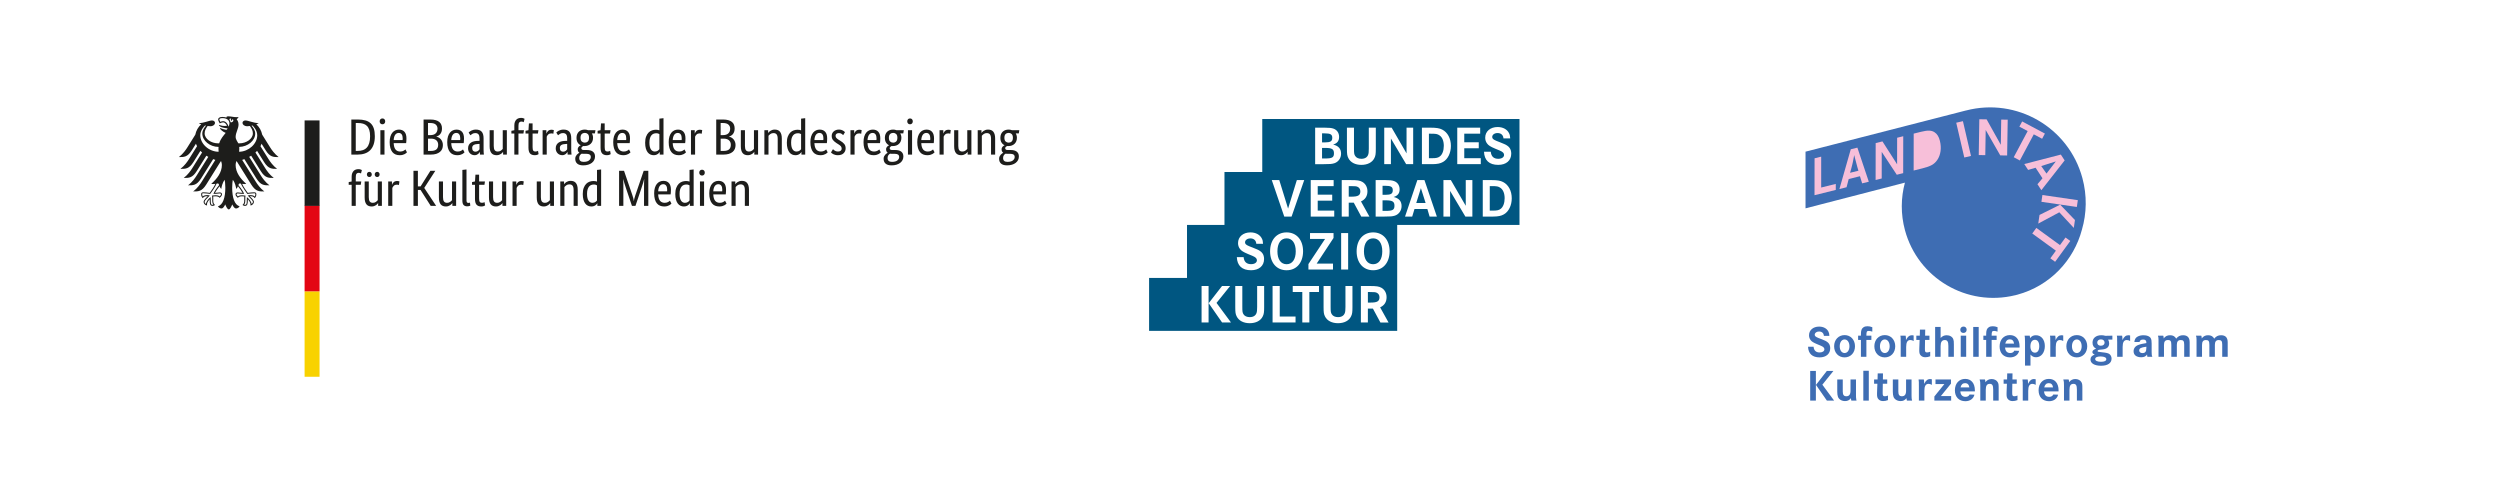 <?xml version="1.0" encoding="UTF-8"?>
<svg xmlns="http://www.w3.org/2000/svg" xmlns:xlink="http://www.w3.org/1999/xlink" version="1.1" x="0px" y="0px" width="443px" height="86px" viewBox="0 0 443 86" xml:space="preserve">
<g id="Name">
</g>
<g id="Adler_und_Saeulenelement">
	<g>
		<path fill="#005681" d="M244.027,51.912c-0.262-0.146-0.437-0.165-1.28-0.165h-0.358v1.87h0.456c1.202,0,1.599-0.232,1.599-0.949    C244.443,52.338,244.289,52.057,244.027,51.912z"></path>
		<path fill="#005681" d="M246.799,33.715c0-0.61-0.32-0.795-1.357-0.795h-0.455v1.6h0.533    C246.469,34.52,246.799,34.316,246.799,33.715z"></path>
		<path fill="#005681" d="M243.321,42.236c-1.018,0-1.629,0.863-1.629,2.297c0,1.426,0.611,2.288,1.629,2.288    c1.008,0,1.619-0.862,1.619-2.288C244.94,43.1,244.329,42.236,243.321,42.236z"></path>
		<path fill="#005681" d="M240.634,33.143c-0.262-0.146-0.436-0.165-1.279-0.165h-0.358v1.871h0.455c1.202,0,1.6-0.232,1.6-0.95    C241.051,33.57,240.896,33.289,240.634,33.143z"></path>
		<path fill="#005681" d="M236.078,24.427c0-0.61-0.32-0.795-1.357-0.795h-0.455v1.6h0.533    C235.748,25.232,236.078,25.028,236.078,24.427z"></path>
		<path fill="#005681" d="M245.567,35.499h-0.581v1.871h0.552c1.251,0,1.561-0.184,1.561-0.921    C247.099,35.722,246.74,35.499,245.567,35.499z"></path>
		<path fill="#005681" d="M227.987,46.821c1.008,0,1.619-0.862,1.619-2.288c0-1.434-0.611-2.297-1.619-2.297    c-1.018,0-1.628,0.863-1.628,2.297C226.359,45.959,226.97,46.821,227.987,46.821z"></path>
		<path fill="#005681" d="M236.378,27.161c0-0.727-0.358-0.95-1.531-0.95h-0.581v1.871h0.553    C236.068,28.082,236.378,27.897,236.378,27.161z"></path>
		<path fill="#005681" d="M223.673,21.092v9.384h-6.697v9.384h-6.638v9.384h-6.72v9.385h43.965v-9.385V39.86h21.671V21.092H223.673z     M265.757,26.676l-0.795-0.329c-0.853-0.359-1.211-0.582-1.453-0.921c-0.224-0.291-0.33-0.649-0.33-1.028    c0-1.114,0.901-1.89,2.2-1.89c0.94,0,1.706,0.417,2.036,1.115c0.136,0.281,0.164,0.446,0.193,0.901h-1.192    c-0.048-0.601-0.436-0.95-1.057-0.95c-0.532,0-0.939,0.301-0.939,0.698c0,0.291,0.184,0.455,0.766,0.698l0.62,0.242    c0.388,0.155,0.63,0.252,0.727,0.3c0.194,0.078,0.378,0.175,0.543,0.291c0.175,0.116,0.32,0.252,0.427,0.407    c0.193,0.262,0.291,0.621,0.291,1.018c0,1.211-0.892,1.987-2.307,1.987c-1.59,0-2.463-0.804-2.521-2.326h1.201    c0.078,0.833,0.524,1.25,1.328,1.25c0.611,0,1.027-0.281,1.027-0.688C266.522,27.132,266.3,26.909,265.757,26.676z     M245.286,22.625h1.318l2.636,4.556v-4.556h1.174v6.465h-1.241l-2.704-4.546v4.546h-1.183V22.625z M238.676,22.625h1.25v3.712    c0,0.795,0.029,1.027,0.214,1.299c0.193,0.32,0.601,0.504,1.095,0.504c0.766,0,1.222-0.388,1.289-1.105    c0.02-0.184,0.029-0.32,0.029-0.698v-3.712h1.241v3.731c0,0.94-0.049,1.25-0.253,1.658c-0.368,0.766-1.221,1.202-2.307,1.202    s-1.929-0.436-2.307-1.202c-0.204-0.407-0.252-0.717-0.252-1.658V22.625z M237.651,41.297h1.24v6.465h-1.24V41.297z     M233.044,22.625h1.735c0.766,0,1.163,0.048,1.503,0.165c0.63,0.213,1.007,0.766,1.007,1.464c0,0.717-0.319,1.134-1.056,1.367    c0.939,0.213,1.405,0.746,1.405,1.609c0,0.795-0.476,1.463-1.192,1.696c-0.455,0.136-0.736,0.165-1.871,0.165h-1.531V22.625z     M232.26,31.912h4.062v1.066H233.5V34.5h2.568v1.057H233.5v1.764h2.928v1.057h-4.168V31.912z M231.854,46.792l2.946-4.448h-2.665    v-1.047h4.168v0.872l-2.985,4.536h2.889v1.057h-4.353V46.792z M226.687,31.912l1.561,5.05l1.551-5.05h1.309l-2.239,6.465h-1.299    l-2.21-6.465H226.687z M221.959,45.348l-0.795-0.329c-0.853-0.358-1.212-0.581-1.454-0.921c-0.223-0.291-0.329-0.649-0.329-1.027    c0-1.115,0.901-1.891,2.2-1.891c0.939,0,1.706,0.418,2.035,1.115c0.136,0.281,0.165,0.445,0.193,0.901h-1.192    c-0.048-0.601-0.436-0.95-1.056-0.95c-0.533,0-0.94,0.301-0.94,0.698c0,0.29,0.184,0.456,0.766,0.698l0.62,0.242    c0.388,0.154,0.63,0.252,0.728,0.3c0.193,0.077,0.378,0.175,0.543,0.291c0.174,0.116,0.319,0.252,0.426,0.407    c0.194,0.262,0.291,0.621,0.291,1.018c0,1.211-0.892,1.987-2.307,1.987c-1.59,0-2.462-0.805-2.521-2.327h1.202    c0.077,0.834,0.523,1.251,1.328,1.251c0.61,0,1.027-0.281,1.027-0.688C222.725,45.804,222.502,45.58,221.959,45.348z     M214.16,57.146h-1.241v-6.466h1.241V57.146z M216.554,57.146l-2.374-3.422l2.364-3.044h1.436l-2.414,2.995l2.568,3.471H216.554z     M224.008,54.412c0,0.94-0.049,1.251-0.252,1.658c-0.368,0.766-1.221,1.201-2.307,1.201s-1.93-0.436-2.307-1.201    c-0.204-0.407-0.253-0.718-0.253-1.658v-3.731h1.251v3.712c0,0.795,0.029,1.027,0.213,1.299c0.194,0.32,0.602,0.504,1.096,0.504    c0.766,0,1.221-0.387,1.289-1.104c0.02-0.185,0.029-0.319,0.029-0.698v-3.712h1.24V54.412z M227.987,41.18    c1.755,0,2.918,1.328,2.918,3.354c-0.01,2.026-1.163,3.354-2.918,3.354c-1.764,0-2.927-1.328-2.927-3.354    C225.061,42.508,226.224,41.18,227.987,41.18z M229.571,57.146H225.5v-6.466h1.271v5.409h2.801V57.146z M233.724,51.747h-1.706    v5.399h-1.25v-5.399h-1.696v-1.066h4.652V51.747z M239.655,54.412c0,0.94-0.048,1.251-0.252,1.658    c-0.368,0.766-1.221,1.201-2.307,1.201s-1.929-0.436-2.307-1.201c-0.204-0.407-0.252-0.718-0.252-1.658v-3.731h1.25v3.712    c0,0.795,0.029,1.027,0.213,1.299c0.194,0.32,0.602,0.504,1.096,0.504c0.766,0,1.222-0.387,1.289-1.104    c0.02-0.185,0.029-0.319,0.029-0.698v-3.712h1.24V54.412z M238.996,35.915v2.462h-1.241v-6.465h1.609    c1.144,0,1.59,0.068,2.025,0.31c0.582,0.33,0.921,0.94,0.921,1.677c0,0.843-0.388,1.454-1.144,1.793l1.493,2.685h-1.444    l-1.328-2.462H238.996z M244.608,57.146l-1.328-2.463h-0.892v2.463h-1.24v-6.466h1.608c1.145,0,1.59,0.067,2.026,0.31    c0.581,0.33,0.921,0.941,0.921,1.678c0,0.843-0.388,1.453-1.145,1.793l1.493,2.686H244.608z M243.321,47.888    c-1.764,0-2.928-1.328-2.928-3.354c0-2.025,1.164-3.354,2.928-3.354c1.755,0,2.918,1.328,2.918,3.354    C246.229,46.56,245.076,47.888,243.321,47.888z M247.167,38.213c-0.455,0.135-0.736,0.164-1.871,0.164h-1.531v-6.465h1.735    c0.766,0,1.163,0.048,1.502,0.165c0.63,0.213,1.009,0.766,1.009,1.464c0,0.717-0.32,1.134-1.058,1.367    c0.94,0.213,1.406,0.746,1.406,1.608C248.359,37.311,247.884,37.98,247.167,38.213z M253.324,38.377l-0.397-1.348h-2.277    l-0.407,1.348h-1.27l2.181-6.465h1.26l2.2,6.465H253.324z M253.815,29.09h-0.465h-1.386v-6.465h1.579    c0.96,0,1.551,0.097,2.017,0.339c0.96,0.484,1.541,1.58,1.541,2.888c0,1.25-0.543,2.365-1.386,2.84    C255.231,28.973,254.707,29.08,253.815,29.09z M260.904,38.377h-1.241l-2.704-4.545v4.545h-1.183v-6.465h1.318l2.637,4.556v-4.556    h1.173V38.377z M262.394,29.09h-4.168v-6.465h4.062v1.066h-2.82v1.521h2.568v1.057h-2.568v1.764h2.927V29.09z M266.497,37.98    c-0.485,0.28-1.008,0.387-1.9,0.396h-0.465h-1.386v-6.465h1.579c0.96,0,1.551,0.097,2.017,0.339    c0.96,0.484,1.541,1.58,1.541,2.888C267.883,36.391,267.34,37.505,266.497,37.98z"></path>
		<path fill="#005681" d="M265.876,33.289c-0.387-0.271-0.62-0.31-1.618-0.31h-0.271v4.342h0.572c0.727,0,1.057-0.077,1.356-0.311    c0.446-0.329,0.708-1.027,0.708-1.88C266.623,34.277,266.352,33.608,265.876,33.289z"></path>
		<path fill="#005681" d="M255.095,24.001c-0.388-0.271-0.62-0.31-1.618-0.31h-0.271v4.342h0.572c0.727,0,1.056-0.078,1.356-0.311    c0.446-0.329,0.708-1.027,0.708-1.88C255.842,24.99,255.57,24.321,255.095,24.001z"></path>
		<polygon fill="#005681" points="250.959,35.973 252.617,35.973 251.783,33.337   "></polygon>
	</g>
	<g>
		<path fill="#1D1D1B" d="M62.257,27.395v-6.216h1.172c0.504,0,0.943,0.054,1.318,0.162s0.688,0.279,0.938,0.514    s0.434,0.539,0.555,0.915c0.119,0.375,0.18,0.83,0.18,1.365c0,0.57-0.072,1.061-0.215,1.473c-0.145,0.412-0.349,0.75-0.614,1.014    c-0.265,0.264-0.587,0.459-0.969,0.585c-0.381,0.126-0.809,0.189-1.283,0.189H62.257z M63.041,21.799v4.946h0.297    c0.361,0,0.679-0.046,0.955-0.14c0.277-0.093,0.511-0.244,0.703-0.45c0.192-0.208,0.338-0.478,0.437-0.811    c0.1-0.333,0.148-0.737,0.148-1.211c0-0.438-0.048-0.807-0.144-1.104c-0.097-0.297-0.236-0.538-0.42-0.721    c-0.183-0.183-0.407-0.313-0.676-0.392c-0.267-0.078-0.571-0.118-0.913-0.118H63.041z M68.131,27.395h-0.729V23.07h0.729V27.395z     M67.77,22.025c-0.149,0-0.27-0.047-0.359-0.144c-0.09-0.097-0.135-0.223-0.135-0.379c0-0.15,0.045-0.273,0.135-0.37    c0.09-0.096,0.21-0.144,0.359-0.144c0.145,0,0.262,0.048,0.353,0.144c0.09,0.097,0.136,0.22,0.136,0.37    c0,0.156-0.046,0.282-0.136,0.379C68.031,21.978,67.914,22.025,67.77,22.025z M72.023,24.53c0,0.186-0.007,0.347-0.019,0.482    c-0.013,0.135-0.024,0.254-0.036,0.355h-2.208c0.024,0.511,0.135,0.886,0.33,1.126s0.477,0.361,0.842,0.361    c0.127,0,0.241-0.015,0.343-0.045c0.103-0.03,0.191-0.066,0.266-0.109c0.075-0.041,0.138-0.083,0.189-0.125    c0.051-0.042,0.088-0.075,0.112-0.099l0.27,0.514c-0.029,0.03-0.075,0.073-0.134,0.131c-0.062,0.057-0.142,0.114-0.243,0.171    c-0.103,0.057-0.229,0.106-0.379,0.148c-0.15,0.042-0.327,0.063-0.532,0.063c-0.271,0-0.515-0.044-0.733-0.135    c-0.22-0.09-0.406-0.229-0.559-0.418c-0.153-0.189-0.271-0.43-0.356-0.721c-0.084-0.291-0.125-0.641-0.125-1.049    c0-0.385,0.042-0.716,0.129-0.996c0.088-0.279,0.206-0.509,0.356-0.689c0.149-0.18,0.324-0.313,0.522-0.4    c0.198-0.088,0.413-0.131,0.641-0.131c0.413,0,0.738,0.131,0.973,0.392C71.905,23.615,72.023,24.007,72.023,24.53z M70.653,23.557    c-0.259,0-0.465,0.108-0.622,0.324c-0.156,0.216-0.246,0.529-0.271,0.937h1.577c0.007-0.03,0.012-0.073,0.014-0.131    c0.003-0.057,0.005-0.118,0.005-0.184c0-0.301-0.06-0.533-0.18-0.699C71.057,23.639,70.883,23.557,70.653,23.557z M78.319,22.764    c0,0.216-0.025,0.406-0.08,0.568c-0.054,0.162-0.128,0.302-0.221,0.419c-0.093,0.117-0.201,0.211-0.323,0.284    c-0.125,0.072-0.252,0.126-0.384,0.162v0.018c0.161,0.03,0.313,0.086,0.455,0.171c0.141,0.084,0.264,0.19,0.369,0.315    c0.104,0.126,0.188,0.275,0.252,0.446c0.063,0.172,0.095,0.359,0.095,0.563c0,0.247-0.043,0.471-0.125,0.675    c-0.085,0.205-0.216,0.382-0.393,0.532c-0.178,0.149-0.401,0.267-0.671,0.352c-0.271,0.083-0.592,0.126-0.965,0.126h-1.27v-6.216    h1.197c0.366,0,0.681,0.037,0.942,0.113c0.261,0.075,0.477,0.182,0.644,0.32c0.169,0.138,0.289,0.304,0.364,0.5    C78.283,22.306,78.319,22.523,78.319,22.764z M77.527,22.791c0-0.289-0.103-0.526-0.306-0.712c-0.204-0.186-0.526-0.28-0.965-0.28    h-0.414v2.145h0.405c0.42,0,0.738-0.102,0.955-0.306C77.419,23.434,77.527,23.151,77.527,22.791z M77.645,25.656    c0-0.337-0.11-0.602-0.328-0.797c-0.22-0.195-0.533-0.292-0.942-0.292h-0.531v2.18h0.486c0.462,0,0.797-0.092,1.005-0.274    C77.54,26.288,77.645,26.016,77.645,25.656z M82.222,24.53c0,0.186-0.007,0.347-0.019,0.482c-0.012,0.135-0.023,0.254-0.036,0.355    H79.96c0.024,0.511,0.134,0.886,0.329,1.126s0.476,0.361,0.842,0.361c0.127,0,0.241-0.015,0.344-0.045    c0.102-0.03,0.189-0.066,0.265-0.109c0.075-0.041,0.138-0.083,0.189-0.125c0.051-0.042,0.089-0.075,0.112-0.099l0.271,0.514    c-0.029,0.03-0.075,0.073-0.136,0.131c-0.059,0.057-0.141,0.114-0.243,0.171c-0.102,0.057-0.229,0.106-0.378,0.148    c-0.15,0.042-0.328,0.063-0.531,0.063c-0.271,0-0.515-0.044-0.734-0.135c-0.219-0.09-0.405-0.229-0.558-0.418    c-0.154-0.189-0.273-0.43-0.356-0.721c-0.086-0.291-0.126-0.641-0.126-1.049c0-0.385,0.042-0.716,0.13-0.996    c0.087-0.279,0.206-0.509,0.356-0.689c0.15-0.18,0.323-0.313,0.521-0.4c0.198-0.088,0.412-0.131,0.641-0.131    c0.414,0,0.737,0.131,0.973,0.392C82.104,23.615,82.222,24.007,82.222,24.53z M80.852,23.557c-0.258,0-0.465,0.108-0.621,0.324    c-0.157,0.216-0.246,0.529-0.271,0.937h1.577c0.005-0.03,0.011-0.073,0.013-0.131c0.004-0.057,0.005-0.118,0.005-0.184    c0-0.301-0.061-0.533-0.181-0.699C81.254,23.639,81.08,23.557,80.852,23.557z M82.942,26.295c0-0.252,0.048-0.462,0.144-0.63    s0.226-0.305,0.388-0.41s0.354-0.181,0.572-0.226c0.219-0.044,0.451-0.067,0.698-0.067h0.226v-0.414    c0-0.367-0.065-0.619-0.194-0.757c-0.129-0.138-0.311-0.208-0.545-0.208c-0.217,0-0.396,0.047-0.54,0.14    c-0.145,0.093-0.26,0.175-0.343,0.248l-0.307-0.487c0.048-0.048,0.11-0.102,0.186-0.162c0.074-0.061,0.166-0.117,0.274-0.171    c0.108-0.054,0.23-0.099,0.369-0.135c0.139-0.036,0.294-0.054,0.469-0.054c0.444,0,0.78,0.123,1.009,0.369    c0.228,0.247,0.342,0.643,0.342,1.189v1.973c0,0.186,0.007,0.368,0.019,0.545c0.012,0.178,0.023,0.296,0.037,0.356H85.05    l-0.026-0.478h-0.019c-0.023,0.054-0.06,0.116-0.107,0.185c-0.048,0.069-0.108,0.132-0.182,0.189    c-0.071,0.057-0.158,0.106-0.26,0.148c-0.103,0.042-0.224,0.063-0.359,0.063c-0.163,0-0.315-0.029-0.456-0.089    c-0.142-0.061-0.265-0.144-0.37-0.252c-0.105-0.108-0.187-0.235-0.242-0.383C82.97,26.63,82.942,26.47,82.942,26.295z     M84.248,26.881c0.103,0,0.192-0.015,0.271-0.045c0.078-0.029,0.146-0.065,0.202-0.107c0.059-0.042,0.105-0.089,0.145-0.14    c0.039-0.051,0.073-0.095,0.104-0.131v-0.955l-0.235,0.009c-0.347,0.012-0.612,0.072-0.793,0.18    c-0.18,0.108-0.27,0.282-0.27,0.522c0,0.222,0.051,0.389,0.154,0.5C83.927,26.825,84.069,26.881,84.248,26.881z M89.816,27.395    h-0.667v-0.487h-0.018c-0.019,0.036-0.058,0.089-0.117,0.158c-0.06,0.069-0.137,0.135-0.23,0.199    c-0.093,0.063-0.205,0.118-0.338,0.166c-0.132,0.048-0.278,0.072-0.44,0.072c-0.192,0-0.365-0.028-0.519-0.085    c-0.154-0.057-0.283-0.148-0.392-0.274c-0.108-0.126-0.19-0.29-0.248-0.491c-0.057-0.201-0.085-0.449-0.085-0.743V23.07h0.729    v2.784c0,0.36,0.059,0.617,0.175,0.77c0.118,0.153,0.3,0.23,0.544,0.23c0.211,0,0.388-0.053,0.533-0.158    c0.143-0.105,0.258-0.208,0.343-0.311V23.07h0.729V27.395z M92.753,23.665H91.87v3.73h-0.73v-3.73h-0.521v-0.486l0.521-0.1v-0.864    c0-0.234,0.035-0.436,0.099-0.604c0.067-0.168,0.155-0.307,0.263-0.415c0.108-0.108,0.234-0.186,0.379-0.234    c0.145-0.048,0.297-0.072,0.46-0.072c0.154,0,0.288,0.021,0.396,0.063c0.108,0.042,0.181,0.075,0.217,0.099l-0.153,0.604    c-0.037-0.024-0.088-0.05-0.154-0.077c-0.065-0.027-0.147-0.041-0.243-0.041c-0.174,0-0.307,0.055-0.396,0.163    c-0.091,0.108-0.136,0.306-0.136,0.595v0.775h0.974L92.753,23.665z M95.321,23.665h-0.946v2.396c0,0.307,0.038,0.515,0.117,0.626    c0.078,0.111,0.209,0.167,0.396,0.167c0.107,0,0.2-0.015,0.278-0.045c0.079-0.03,0.136-0.058,0.171-0.081l0.1,0.585    c-0.03,0.024-0.102,0.062-0.215,0.112c-0.116,0.051-0.268,0.076-0.46,0.076c-0.373,0-0.651-0.103-0.839-0.31    c-0.187-0.208-0.278-0.552-0.278-1.032v-2.496h-0.522v-0.486l0.522-0.108l0.08-1.208h0.649v1.208h1.035L95.321,23.665z     M98.051,23.709c-0.019-0.012-0.058-0.027-0.117-0.045c-0.06-0.018-0.142-0.026-0.242-0.026c-0.229,0-0.408,0.062-0.538,0.184    c-0.128,0.124-0.221,0.257-0.273,0.401v3.171h-0.73V23.07h0.666v0.585h0.02c0.028-0.084,0.068-0.167,0.116-0.248    c0.049-0.082,0.107-0.153,0.18-0.216s0.158-0.113,0.258-0.149c0.1-0.036,0.218-0.054,0.354-0.054c0.104,0,0.185,0.009,0.249,0.027    c0.063,0.018,0.112,0.033,0.148,0.045L98.051,23.709z M98.475,26.295c0-0.252,0.048-0.462,0.144-0.63s0.226-0.305,0.388-0.41    c0.161-0.105,0.353-0.181,0.571-0.226c0.22-0.044,0.453-0.067,0.698-0.067h0.226v-0.414c0-0.367-0.064-0.619-0.193-0.757    c-0.13-0.138-0.311-0.208-0.546-0.208c-0.215,0-0.396,0.047-0.54,0.14c-0.145,0.093-0.258,0.175-0.342,0.248l-0.307-0.487    c0.048-0.048,0.108-0.102,0.185-0.162c0.076-0.061,0.166-0.117,0.275-0.171c0.107-0.054,0.23-0.099,0.369-0.135    c0.138-0.036,0.294-0.054,0.467-0.054c0.446,0,0.781,0.123,1.011,0.369c0.228,0.247,0.341,0.643,0.341,1.189v1.973    c0,0.186,0.007,0.368,0.02,0.545c0.011,0.178,0.023,0.296,0.036,0.356h-0.694l-0.027-0.478h-0.018    c-0.023,0.054-0.061,0.116-0.109,0.185c-0.048,0.069-0.107,0.132-0.179,0.189c-0.072,0.057-0.16,0.106-0.262,0.148    c-0.102,0.042-0.223,0.063-0.36,0.063c-0.162,0-0.313-0.029-0.455-0.089c-0.141-0.061-0.264-0.144-0.369-0.252    c-0.104-0.108-0.187-0.235-0.243-0.383C98.502,26.63,98.475,26.47,98.475,26.295z M99.78,26.881c0.103,0,0.192-0.015,0.271-0.045    c0.077-0.029,0.146-0.065,0.202-0.107c0.059-0.042,0.105-0.089,0.145-0.14c0.039-0.051,0.073-0.095,0.104-0.131v-0.955    l-0.234,0.009c-0.349,0.012-0.613,0.072-0.793,0.18c-0.18,0.108-0.27,0.282-0.27,0.522c0,0.222,0.051,0.389,0.152,0.5    C99.459,26.825,99.6,26.881,99.78,26.881z M105.419,23.638h-0.54c0.139,0.228,0.208,0.486,0.208,0.774    c0,0.229-0.038,0.434-0.112,0.617c-0.076,0.183-0.181,0.338-0.316,0.464c-0.136,0.126-0.293,0.222-0.477,0.289    c-0.183,0.066-0.38,0.099-0.591,0.099c-0.042,0-0.08,0-0.116,0s-0.075-0.003-0.118-0.009c-0.071,0.03-0.146,0.078-0.225,0.144    c-0.078,0.066-0.117,0.153-0.117,0.261c0,0.09,0.035,0.164,0.104,0.22c0.069,0.057,0.182,0.086,0.338,0.086h0.55    c0.204,0,0.393,0.021,0.567,0.063c0.175,0.042,0.325,0.11,0.455,0.202c0.13,0.093,0.23,0.212,0.302,0.356s0.108,0.318,0.108,0.522    c0,0.234-0.05,0.447-0.149,0.64c-0.099,0.192-0.237,0.357-0.418,0.496c-0.181,0.138-0.399,0.246-0.658,0.324    c-0.259,0.079-0.547,0.118-0.865,0.118c-0.462,0-0.813-0.101-1.055-0.302c-0.238-0.201-0.359-0.491-0.359-0.87    c0-0.162,0.029-0.302,0.086-0.419c0.057-0.117,0.125-0.219,0.202-0.306c0.078-0.088,0.157-0.157,0.238-0.208    c0.082-0.051,0.146-0.091,0.194-0.122v-0.018c-0.186-0.138-0.279-0.34-0.279-0.604c0-0.114,0.022-0.213,0.068-0.297    c0.043-0.083,0.097-0.153,0.152-0.207c0.057-0.055,0.114-0.098,0.171-0.131c0.058-0.033,0.101-0.055,0.131-0.068v-0.017    c-0.223-0.103-0.401-0.263-0.536-0.482s-0.202-0.5-0.202-0.843c0-0.24,0.038-0.452,0.117-0.635    c0.078-0.183,0.183-0.335,0.314-0.455c0.133-0.12,0.286-0.21,0.464-0.271c0.178-0.06,0.368-0.089,0.572-0.089    c0.205,0,0.396,0.036,0.576,0.108h1.315L105.419,23.638z M103.41,27.259c-0.125,0-0.236-0.009-0.333-0.027    c-0.053,0.031-0.106,0.067-0.157,0.109c-0.051,0.041-0.098,0.093-0.141,0.153c-0.041,0.06-0.075,0.13-0.103,0.211    s-0.039,0.176-0.039,0.284c0,0.463,0.254,0.694,0.765,0.694c0.438,0,0.763-0.085,0.974-0.256c0.21-0.172,0.314-0.369,0.314-0.591    c0-0.21-0.066-0.359-0.198-0.446s-0.31-0.131-0.531-0.131H103.41z M104.376,24.412c0-0.312-0.075-0.534-0.222-0.667    s-0.319-0.198-0.519-0.198c-0.21,0-0.39,0.065-0.541,0.198c-0.149,0.132-0.225,0.354-0.225,0.667c0,0.313,0.075,0.535,0.225,0.667    c0.151,0.132,0.326,0.198,0.523,0.198c0.21,0,0.39-0.066,0.536-0.198C104.301,24.947,104.376,24.725,104.376,24.412z     M108.096,23.665h-0.945v2.396c0,0.307,0.038,0.515,0.117,0.626c0.077,0.111,0.209,0.167,0.396,0.167    c0.107,0,0.201-0.015,0.279-0.045c0.078-0.03,0.136-0.058,0.171-0.081l0.1,0.585c-0.03,0.024-0.103,0.062-0.216,0.112    c-0.114,0.051-0.268,0.076-0.46,0.076c-0.372,0-0.651-0.103-0.838-0.31c-0.187-0.208-0.278-0.552-0.278-1.032v-2.496h-0.524    v-0.486l0.524-0.108l0.08-1.208h0.649v1.208h1.035L108.096,23.665z M111.637,24.53c0,0.186-0.006,0.347-0.019,0.482    c-0.012,0.135-0.024,0.254-0.035,0.355h-2.208c0.024,0.511,0.134,0.886,0.329,1.126s0.476,0.361,0.843,0.361    c0.125,0,0.24-0.015,0.342-0.045c0.103-0.03,0.19-0.066,0.267-0.109c0.075-0.041,0.138-0.083,0.188-0.125    c0.052-0.042,0.089-0.075,0.111-0.099l0.271,0.514c-0.031,0.03-0.076,0.073-0.136,0.131c-0.06,0.057-0.141,0.114-0.242,0.171    c-0.103,0.057-0.229,0.106-0.379,0.148c-0.15,0.042-0.327,0.063-0.532,0.063c-0.27,0-0.515-0.044-0.733-0.135    c-0.22-0.09-0.405-0.229-0.559-0.418c-0.153-0.189-0.271-0.43-0.356-0.721c-0.083-0.291-0.125-0.641-0.125-1.049    c0-0.385,0.043-0.716,0.13-0.996c0.087-0.279,0.206-0.509,0.355-0.689c0.15-0.18,0.325-0.313,0.522-0.4    c0.199-0.088,0.412-0.131,0.641-0.131c0.414,0,0.738,0.131,0.973,0.392C111.52,23.615,111.637,24.007,111.637,24.53z     M110.267,23.557c-0.258,0-0.465,0.108-0.621,0.324s-0.246,0.529-0.271,0.937h1.578c0.005-0.03,0.009-0.073,0.012-0.131    c0.003-0.057,0.005-0.118,0.005-0.184c0-0.301-0.06-0.533-0.181-0.699C110.67,23.639,110.495,23.557,110.267,23.557z     M114.321,25.295c0-0.438,0.057-0.805,0.172-1.099c0.112-0.294,0.26-0.532,0.44-0.712s0.385-0.308,0.612-0.383    c0.228-0.075,0.457-0.113,0.686-0.113c0.138,0,0.258,0.011,0.36,0.032c0.102,0.021,0.186,0.046,0.252,0.076v-2.072l0.729-0.082    v6.451h-0.666v-0.459h-0.018c-0.019,0.036-0.053,0.085-0.101,0.148c-0.048,0.063-0.113,0.125-0.197,0.189    c-0.085,0.063-0.19,0.117-0.315,0.162c-0.127,0.045-0.273,0.067-0.442,0.067c-0.203,0-0.397-0.04-0.581-0.122    c-0.183-0.081-0.343-0.209-0.481-0.387s-0.248-0.405-0.328-0.685C114.361,26.03,114.321,25.692,114.321,25.295z M116.032,26.854    c0.115,0,0.217-0.015,0.308-0.045c0.09-0.03,0.167-0.067,0.234-0.113c0.065-0.045,0.12-0.092,0.165-0.14    c0.046-0.048,0.081-0.089,0.104-0.126v-2.666c-0.066-0.042-0.143-0.079-0.229-0.108s-0.197-0.045-0.329-0.045    c-0.168,0-0.326,0.029-0.474,0.086c-0.146,0.057-0.273,0.152-0.383,0.284c-0.107,0.132-0.193,0.304-0.256,0.513    c-0.063,0.21-0.095,0.469-0.095,0.775c0,0.301,0.025,0.552,0.076,0.752c0.051,0.202,0.122,0.363,0.212,0.486    c0.09,0.124,0.192,0.212,0.307,0.266C115.786,26.827,115.906,26.854,116.032,26.854z M121.465,24.53    c0,0.186-0.006,0.347-0.017,0.482c-0.013,0.135-0.024,0.254-0.037,0.355h-2.207c0.024,0.511,0.135,0.886,0.33,1.126    s0.475,0.361,0.841,0.361c0.128,0,0.24-0.015,0.342-0.045c0.104-0.03,0.191-0.066,0.267-0.109    c0.074-0.041,0.138-0.083,0.188-0.125c0.052-0.042,0.09-0.075,0.113-0.099l0.271,0.514c-0.029,0.03-0.075,0.073-0.136,0.131    c-0.06,0.057-0.14,0.114-0.243,0.171c-0.103,0.057-0.228,0.106-0.377,0.148c-0.151,0.042-0.328,0.063-0.532,0.063    c-0.271,0-0.516-0.044-0.733-0.135c-0.22-0.09-0.406-0.229-0.56-0.418c-0.153-0.189-0.271-0.43-0.355-0.721    c-0.085-0.291-0.126-0.641-0.126-1.049c0-0.385,0.042-0.716,0.13-0.996c0.088-0.279,0.206-0.509,0.355-0.689    c0.15-0.18,0.325-0.313,0.522-0.4c0.198-0.088,0.412-0.131,0.641-0.131c0.414,0,0.738,0.131,0.973,0.392    C121.348,23.615,121.465,24.007,121.465,24.53z M120.097,23.557c-0.26,0-0.465,0.108-0.623,0.324    c-0.155,0.216-0.245,0.529-0.27,0.937h1.576c0.006-0.03,0.013-0.073,0.015-0.131c0.003-0.057,0.005-0.118,0.005-0.184    c0-0.301-0.062-0.533-0.182-0.699C120.498,23.639,120.324,23.557,120.097,23.557z M124.34,23.709    c-0.019-0.012-0.059-0.027-0.118-0.045c-0.059-0.018-0.141-0.026-0.242-0.026c-0.229,0-0.407,0.062-0.536,0.184    c-0.129,0.124-0.221,0.257-0.274,0.401v3.171h-0.731V23.07h0.668v0.585h0.019c0.029-0.084,0.068-0.167,0.117-0.248    c0.048-0.082,0.107-0.153,0.179-0.216c0.072-0.063,0.158-0.113,0.258-0.149c0.099-0.036,0.216-0.054,0.354-0.054    c0.102,0,0.186,0.009,0.248,0.027c0.064,0.018,0.113,0.033,0.15,0.045L124.34,23.709z M130.178,22.764    c0,0.216-0.027,0.406-0.082,0.568c-0.054,0.162-0.127,0.302-0.22,0.419c-0.094,0.117-0.201,0.211-0.324,0.284    c-0.124,0.072-0.251,0.126-0.384,0.162v0.018c0.162,0.03,0.314,0.086,0.455,0.171s0.266,0.19,0.37,0.315    c0.104,0.126,0.188,0.275,0.251,0.446c0.064,0.172,0.095,0.359,0.095,0.563c0,0.247-0.042,0.471-0.125,0.675    c-0.084,0.205-0.216,0.382-0.393,0.532c-0.177,0.149-0.401,0.267-0.671,0.352c-0.271,0.083-0.592,0.126-0.964,0.126h-1.271v-6.216    h1.198c0.366,0,0.681,0.037,0.941,0.113c0.261,0.075,0.476,0.182,0.645,0.32c0.168,0.138,0.289,0.304,0.364,0.5    C130.14,22.306,130.178,22.523,130.178,22.764z M129.385,22.791c0-0.289-0.103-0.526-0.308-0.712    c-0.203-0.186-0.524-0.28-0.963-0.28h-0.415v2.145h0.405c0.422,0,0.739-0.102,0.956-0.306    C129.275,23.434,129.385,23.151,129.385,22.791z M129.502,25.656c0-0.337-0.11-0.602-0.329-0.797    c-0.22-0.195-0.533-0.292-0.941-0.292h-0.532v2.18h0.487c0.462,0,0.796-0.092,1.005-0.274    C129.398,26.288,129.502,26.016,129.502,25.656z M134.331,27.395h-0.666v-0.487h-0.02c-0.018,0.036-0.058,0.089-0.116,0.158    c-0.061,0.069-0.138,0.135-0.231,0.199c-0.092,0.063-0.204,0.118-0.337,0.166c-0.132,0.048-0.279,0.072-0.441,0.072    c-0.192,0-0.364-0.028-0.517-0.085c-0.154-0.057-0.285-0.148-0.394-0.274c-0.108-0.126-0.19-0.29-0.247-0.491    c-0.058-0.201-0.085-0.449-0.085-0.743V23.07h0.729v2.784c0,0.36,0.06,0.617,0.176,0.77c0.117,0.153,0.299,0.23,0.546,0.23    c0.21,0,0.387-0.053,0.531-0.158c0.145-0.105,0.258-0.208,0.342-0.311V23.07h0.73V27.395z M137.809,27.395v-2.784    c0-0.366-0.062-0.629-0.185-0.789c-0.124-0.159-0.312-0.239-0.563-0.239c-0.218,0-0.397,0.055-0.541,0.162    c-0.145,0.108-0.259,0.213-0.343,0.315v3.333h-0.73V23.07h0.668v0.486h0.018c0.018-0.036,0.057-0.089,0.117-0.158    c0.061-0.069,0.138-0.135,0.234-0.199c0.097-0.063,0.209-0.118,0.342-0.166c0.132-0.048,0.283-0.072,0.451-0.072    c0.191,0,0.366,0.028,0.521,0.085c0.156,0.057,0.288,0.148,0.396,0.274c0.109,0.126,0.192,0.29,0.253,0.491    c0.06,0.202,0.091,0.449,0.091,0.743v2.838H137.809z M139.43,25.295c0-0.438,0.058-0.805,0.171-1.099    c0.114-0.294,0.262-0.532,0.442-0.712c0.18-0.18,0.383-0.308,0.612-0.383c0.228-0.075,0.456-0.113,0.685-0.113    c0.138,0,0.258,0.011,0.359,0.032c0.103,0.021,0.188,0.046,0.252,0.076v-2.072l0.732-0.082v6.451h-0.668v-0.459h-0.019    c-0.018,0.036-0.051,0.085-0.099,0.148c-0.049,0.063-0.113,0.125-0.199,0.189c-0.082,0.063-0.188,0.117-0.314,0.162    c-0.126,0.045-0.273,0.067-0.44,0.067c-0.205,0-0.399-0.04-0.582-0.122c-0.184-0.081-0.344-0.209-0.481-0.387    c-0.139-0.177-0.248-0.405-0.33-0.685C139.47,26.03,139.43,25.692,139.43,25.295z M141.142,26.854    c0.114,0,0.216-0.015,0.307-0.045c0.089-0.03,0.169-0.067,0.233-0.113c0.066-0.045,0.122-0.092,0.167-0.14    c0.045-0.048,0.079-0.089,0.103-0.126v-2.666c-0.064-0.042-0.141-0.079-0.229-0.108s-0.196-0.045-0.329-0.045    c-0.169,0-0.325,0.029-0.473,0.086s-0.273,0.152-0.383,0.284c-0.108,0.132-0.194,0.304-0.257,0.513    c-0.063,0.21-0.095,0.469-0.095,0.775c0,0.301,0.025,0.552,0.077,0.752c0.051,0.202,0.122,0.363,0.211,0.486    c0.09,0.124,0.191,0.212,0.307,0.266C140.896,26.827,141.016,26.854,141.142,26.854z M146.574,24.53    c0,0.186-0.006,0.347-0.019,0.482c-0.012,0.135-0.023,0.254-0.035,0.355h-2.207c0.023,0.511,0.133,0.886,0.328,1.126    c0.196,0.24,0.477,0.361,0.843,0.361c0.126,0,0.24-0.015,0.342-0.045c0.102-0.03,0.19-0.066,0.267-0.109    c0.074-0.041,0.138-0.083,0.188-0.125c0.052-0.042,0.09-0.075,0.112-0.099l0.271,0.514c-0.03,0.03-0.075,0.073-0.136,0.131    c-0.059,0.057-0.141,0.114-0.242,0.171c-0.103,0.057-0.229,0.106-0.378,0.148c-0.151,0.042-0.328,0.063-0.532,0.063    c-0.27,0-0.516-0.044-0.734-0.135c-0.22-0.09-0.404-0.229-0.559-0.418c-0.153-0.189-0.271-0.43-0.356-0.721    c-0.084-0.291-0.126-0.641-0.126-1.049c0-0.385,0.043-0.716,0.131-0.996c0.087-0.279,0.206-0.509,0.356-0.689    c0.15-0.18,0.324-0.313,0.521-0.4c0.199-0.088,0.412-0.131,0.641-0.131c0.415,0,0.738,0.131,0.973,0.392    C146.457,23.615,146.574,24.007,146.574,24.53z M145.204,23.557c-0.258,0-0.465,0.108-0.621,0.324    c-0.157,0.216-0.246,0.529-0.27,0.937h1.576c0.006-0.03,0.01-0.073,0.013-0.131c0.004-0.057,0.006-0.118,0.006-0.184    c0-0.301-0.061-0.533-0.182-0.699C145.607,23.639,145.433,23.557,145.204,23.557z M149.412,23.944    c-0.048-0.054-0.135-0.127-0.262-0.22c-0.126-0.093-0.291-0.14-0.495-0.14c-0.192,0-0.339,0.045-0.441,0.135    c-0.103,0.09-0.153,0.199-0.153,0.325c0,0.162,0.046,0.295,0.139,0.4c0.095,0.105,0.237,0.218,0.429,0.338l0.271,0.162    c0.294,0.174,0.526,0.362,0.694,0.563c0.168,0.201,0.252,0.461,0.252,0.779c0,0.342-0.119,0.631-0.356,0.865    c-0.236,0.235-0.578,0.351-1.021,0.351c-0.175,0-0.327-0.017-0.461-0.054c-0.131-0.036-0.247-0.077-0.347-0.125    c-0.099-0.048-0.182-0.101-0.247-0.158c-0.065-0.057-0.121-0.11-0.162-0.158l0.352-0.577c0.036,0.037,0.079,0.078,0.131,0.126    c0.05,0.048,0.111,0.095,0.184,0.14c0.072,0.045,0.153,0.083,0.242,0.113c0.091,0.03,0.196,0.045,0.317,0.045    c0.215,0,0.381-0.048,0.495-0.145s0.172-0.213,0.172-0.352c0-0.102-0.016-0.191-0.042-0.266c-0.026-0.075-0.066-0.143-0.121-0.203    c-0.055-0.06-0.12-0.117-0.198-0.171c-0.078-0.054-0.169-0.114-0.27-0.18l-0.271-0.171c-0.271-0.174-0.482-0.357-0.635-0.549    c-0.153-0.192-0.23-0.438-0.23-0.739c0-0.162,0.03-0.311,0.095-0.446c0.063-0.135,0.15-0.252,0.266-0.352    c0.114-0.099,0.248-0.176,0.401-0.233c0.152-0.057,0.316-0.085,0.49-0.085c0.169,0,0.313,0.016,0.433,0.049    c0.12,0.034,0.225,0.075,0.311,0.126c0.087,0.051,0.159,0.102,0.217,0.153c0.058,0.051,0.104,0.095,0.14,0.131L149.412,23.944z     M152.602,23.709c-0.02-0.012-0.058-0.027-0.117-0.045c-0.061-0.018-0.142-0.026-0.243-0.026c-0.229,0-0.407,0.062-0.537,0.184    c-0.128,0.124-0.22,0.257-0.274,0.401v3.171H150.7V23.07h0.666v0.585h0.019c0.03-0.084,0.068-0.167,0.116-0.248    c0.048-0.082,0.109-0.153,0.182-0.216c0.071-0.063,0.156-0.113,0.256-0.149c0.101-0.036,0.219-0.054,0.356-0.054    c0.103,0,0.185,0.009,0.248,0.027c0.063,0.018,0.112,0.033,0.147,0.045L152.602,23.709z M155.988,24.53    c0,0.186-0.006,0.347-0.018,0.482c-0.012,0.135-0.023,0.254-0.036,0.355h-2.207c0.023,0.511,0.134,0.886,0.329,1.126    s0.476,0.361,0.843,0.361c0.126,0,0.239-0.015,0.342-0.045c0.103-0.03,0.19-0.066,0.267-0.109    c0.074-0.041,0.137-0.083,0.188-0.125c0.053-0.042,0.089-0.075,0.113-0.099l0.27,0.514c-0.029,0.03-0.074,0.073-0.134,0.131    c-0.061,0.057-0.142,0.114-0.243,0.171c-0.104,0.057-0.229,0.106-0.379,0.148c-0.15,0.042-0.328,0.063-0.531,0.063    c-0.271,0-0.516-0.044-0.734-0.135c-0.22-0.09-0.405-0.229-0.559-0.418c-0.154-0.189-0.271-0.43-0.355-0.721    c-0.085-0.291-0.127-0.641-0.127-1.049c0-0.385,0.044-0.716,0.13-0.996c0.088-0.279,0.207-0.509,0.356-0.689    c0.15-0.18,0.324-0.313,0.523-0.4c0.198-0.088,0.41-0.131,0.639-0.131c0.415,0,0.738,0.131,0.973,0.392    C155.872,23.615,155.988,24.007,155.988,24.53z M154.619,23.557c-0.259,0-0.465,0.108-0.621,0.324    c-0.157,0.216-0.247,0.529-0.271,0.937h1.577c0.006-0.03,0.01-0.073,0.013-0.131c0.003-0.057,0.005-0.118,0.005-0.184    c0-0.301-0.06-0.533-0.181-0.699C155.022,23.639,154.847,23.557,154.619,23.557z M160.061,23.638h-0.541    c0.139,0.228,0.209,0.486,0.209,0.774c0,0.229-0.039,0.434-0.114,0.617c-0.074,0.183-0.179,0.338-0.314,0.464    c-0.136,0.126-0.295,0.222-0.479,0.289c-0.183,0.066-0.379,0.099-0.59,0.099c-0.042,0-0.08,0-0.117,0    c-0.035,0-0.075-0.003-0.116-0.009c-0.072,0.03-0.147,0.078-0.226,0.144c-0.078,0.066-0.117,0.153-0.117,0.261    c0,0.09,0.035,0.164,0.103,0.22c0.07,0.057,0.184,0.086,0.338,0.086h0.55c0.206,0,0.394,0.021,0.569,0.063    c0.174,0.042,0.325,0.11,0.454,0.202c0.129,0.093,0.23,0.212,0.302,0.356c0.072,0.144,0.108,0.318,0.108,0.522    c0,0.234-0.05,0.447-0.149,0.64c-0.099,0.192-0.238,0.357-0.418,0.496c-0.181,0.138-0.4,0.246-0.657,0.324    c-0.259,0.079-0.548,0.118-0.865,0.118c-0.463,0-0.814-0.101-1.054-0.302c-0.24-0.201-0.36-0.491-0.36-0.87    c0-0.162,0.027-0.302,0.085-0.419c0.058-0.117,0.124-0.219,0.203-0.306c0.077-0.088,0.157-0.157,0.237-0.208    c0.082-0.051,0.146-0.091,0.194-0.122v-0.018c-0.186-0.138-0.279-0.34-0.279-0.604c0-0.114,0.022-0.213,0.067-0.297    c0.046-0.083,0.097-0.153,0.153-0.207c0.057-0.055,0.115-0.098,0.172-0.131c0.057-0.033,0.1-0.055,0.13-0.068v-0.017    c-0.223-0.103-0.4-0.263-0.535-0.482s-0.203-0.5-0.203-0.843c0-0.24,0.039-0.452,0.117-0.635s0.184-0.335,0.315-0.455    c0.131-0.12,0.286-0.21,0.464-0.271c0.177-0.06,0.367-0.089,0.573-0.089c0.203,0,0.396,0.036,0.574,0.108h1.317L160.061,23.638z     M158.052,27.259c-0.126,0-0.236-0.009-0.333-0.027c-0.055,0.031-0.107,0.067-0.158,0.109c-0.051,0.041-0.098,0.093-0.14,0.153    c-0.042,0.06-0.076,0.13-0.104,0.211c-0.026,0.081-0.04,0.176-0.04,0.284c0,0.463,0.255,0.694,0.766,0.694    c0.438,0,0.763-0.085,0.973-0.256c0.21-0.172,0.315-0.369,0.315-0.591c0-0.21-0.066-0.359-0.199-0.446    c-0.131-0.087-0.309-0.131-0.531-0.131H158.052z M159.016,24.412c0-0.312-0.074-0.534-0.221-0.667    c-0.147-0.132-0.319-0.198-0.518-0.198c-0.211,0-0.391,0.065-0.54,0.198c-0.151,0.132-0.227,0.354-0.227,0.667    c0,0.313,0.075,0.535,0.227,0.667c0.149,0.132,0.323,0.198,0.521,0.198c0.211,0,0.389-0.066,0.536-0.198    C158.941,24.947,159.016,24.725,159.016,24.412z M161.62,27.395h-0.73V23.07h0.73V27.395z M161.259,22.025    c-0.15,0-0.27-0.047-0.36-0.144c-0.09-0.097-0.136-0.223-0.136-0.379c0-0.15,0.046-0.273,0.136-0.37    c0.091-0.096,0.21-0.144,0.36-0.144c0.145,0,0.263,0.048,0.352,0.144c0.09,0.097,0.136,0.22,0.136,0.37    c0,0.156-0.046,0.282-0.136,0.379C161.521,21.978,161.403,22.025,161.259,22.025z M165.512,24.53c0,0.186-0.007,0.347-0.019,0.482    c-0.012,0.135-0.023,0.254-0.036,0.355h-2.207c0.024,0.511,0.135,0.886,0.33,1.126c0.194,0.24,0.475,0.361,0.841,0.361    c0.127,0,0.24-0.015,0.343-0.045c0.103-0.03,0.189-0.066,0.266-0.109c0.075-0.041,0.139-0.083,0.189-0.125    s0.089-0.075,0.112-0.099l0.271,0.514c-0.03,0.03-0.075,0.073-0.135,0.131c-0.061,0.057-0.141,0.114-0.244,0.171    c-0.102,0.057-0.228,0.106-0.378,0.148c-0.149,0.042-0.328,0.063-0.531,0.063c-0.27,0-0.515-0.044-0.733-0.135    c-0.22-0.09-0.406-0.229-0.559-0.418c-0.155-0.189-0.272-0.43-0.357-0.721c-0.085-0.291-0.125-0.641-0.125-1.049    c0-0.385,0.043-0.716,0.13-0.996c0.088-0.279,0.207-0.509,0.356-0.689c0.15-0.18,0.323-0.313,0.521-0.4    c0.199-0.088,0.411-0.131,0.641-0.131c0.414,0,0.738,0.131,0.973,0.392C165.395,23.615,165.512,24.007,165.512,24.53z     M164.143,23.557c-0.26,0-0.465,0.108-0.622,0.324c-0.155,0.216-0.246,0.529-0.271,0.937h1.576c0.007-0.03,0.01-0.073,0.015-0.131    c0.003-0.057,0.004-0.118,0.004-0.184c0-0.301-0.061-0.533-0.181-0.699C164.544,23.639,164.37,23.557,164.143,23.557z     M168.386,23.709c-0.018-0.012-0.057-0.027-0.117-0.045c-0.061-0.018-0.142-0.026-0.243-0.026c-0.229,0-0.408,0.062-0.536,0.184    c-0.129,0.124-0.221,0.257-0.274,0.401v3.171h-0.73V23.07h0.667v0.585h0.019c0.029-0.084,0.068-0.167,0.116-0.248    c0.049-0.082,0.108-0.153,0.18-0.216c0.073-0.063,0.159-0.113,0.258-0.149c0.099-0.036,0.218-0.054,0.355-0.054    c0.103,0,0.185,0.009,0.247,0.027c0.063,0.018,0.112,0.033,0.15,0.045L168.386,23.709z M172.133,27.395h-0.667v-0.487h-0.018    c-0.017,0.036-0.057,0.089-0.117,0.158c-0.06,0.069-0.136,0.135-0.229,0.199c-0.095,0.063-0.206,0.118-0.339,0.166    c-0.132,0.048-0.279,0.072-0.441,0.072c-0.192,0-0.365-0.028-0.519-0.085c-0.152-0.057-0.283-0.148-0.392-0.274    c-0.107-0.126-0.191-0.29-0.248-0.491c-0.057-0.201-0.086-0.449-0.086-0.743V23.07h0.731v2.784c0,0.36,0.058,0.617,0.175,0.77    c0.117,0.153,0.298,0.23,0.545,0.23c0.211,0,0.388-0.053,0.531-0.158c0.145-0.105,0.259-0.208,0.342-0.311V23.07h0.73V27.395z     M175.611,27.395v-2.784c0-0.366-0.063-0.629-0.186-0.789s-0.31-0.239-0.563-0.239c-0.216,0-0.396,0.055-0.54,0.162    c-0.145,0.108-0.258,0.213-0.342,0.315v3.333h-0.73V23.07h0.667v0.486h0.018c0.019-0.036,0.058-0.089,0.118-0.158    c0.06-0.069,0.138-0.135,0.233-0.199c0.097-0.063,0.211-0.118,0.342-0.166c0.133-0.048,0.283-0.072,0.451-0.072    c0.192,0,0.366,0.028,0.523,0.085c0.155,0.057,0.288,0.148,0.396,0.274c0.106,0.126,0.192,0.29,0.251,0.491    c0.061,0.202,0.09,0.449,0.09,0.743v2.838H175.611z M180.529,23.638h-0.54c0.138,0.228,0.207,0.486,0.207,0.774    c0,0.229-0.036,0.434-0.112,0.617s-0.181,0.338-0.314,0.464c-0.136,0.126-0.296,0.222-0.478,0.289    c-0.184,0.066-0.381,0.099-0.591,0.099c-0.042,0-0.081,0-0.117,0s-0.074-0.003-0.117-0.009c-0.072,0.03-0.147,0.078-0.227,0.144    c-0.078,0.066-0.116,0.153-0.116,0.261c0,0.09,0.034,0.164,0.104,0.22c0.068,0.057,0.181,0.086,0.338,0.086h0.55    c0.203,0,0.393,0.021,0.567,0.063c0.173,0.042,0.324,0.11,0.454,0.202c0.129,0.093,0.229,0.212,0.302,0.356    s0.108,0.318,0.108,0.522c0,0.234-0.049,0.447-0.147,0.64c-0.101,0.192-0.239,0.357-0.421,0.496    c-0.18,0.138-0.397,0.246-0.657,0.324c-0.259,0.079-0.546,0.118-0.864,0.118c-0.463,0-0.814-0.101-1.055-0.302    s-0.36-0.491-0.36-0.87c0-0.162,0.028-0.302,0.086-0.419c0.057-0.117,0.125-0.219,0.203-0.306    c0.077-0.088,0.158-0.157,0.238-0.208s0.146-0.091,0.194-0.122v-0.018c-0.188-0.138-0.28-0.34-0.28-0.604    c0-0.114,0.022-0.213,0.068-0.297c0.045-0.083,0.096-0.153,0.152-0.207c0.058-0.055,0.114-0.098,0.171-0.131    c0.058-0.033,0.103-0.055,0.132-0.068v-0.017c-0.222-0.103-0.401-0.263-0.537-0.482c-0.135-0.219-0.203-0.5-0.203-0.843    c0-0.24,0.04-0.452,0.117-0.635c0.078-0.183,0.184-0.335,0.315-0.455c0.134-0.12,0.288-0.21,0.465-0.271    c0.178-0.06,0.368-0.089,0.572-0.089c0.203,0,0.396,0.036,0.576,0.108h1.315L180.529,23.638z M178.521,27.259    c-0.126,0-0.237-0.009-0.333-0.027c-0.054,0.031-0.106,0.067-0.157,0.109c-0.051,0.041-0.098,0.093-0.14,0.153    c-0.043,0.06-0.077,0.13-0.104,0.211c-0.026,0.081-0.04,0.176-0.04,0.284c0,0.463,0.255,0.694,0.766,0.694    c0.439,0,0.762-0.085,0.974-0.256c0.209-0.172,0.314-0.369,0.314-0.591c0-0.21-0.065-0.359-0.198-0.446s-0.31-0.131-0.531-0.131    H178.521z M179.485,24.412c0-0.312-0.074-0.534-0.222-0.667c-0.146-0.132-0.32-0.198-0.519-0.198c-0.209,0-0.39,0.065-0.54,0.198    c-0.149,0.132-0.225,0.354-0.225,0.667c0,0.313,0.075,0.535,0.225,0.667c0.15,0.132,0.324,0.198,0.523,0.198    c0.209,0,0.389-0.066,0.535-0.198C179.411,24.947,179.485,24.725,179.485,24.412z M63.925,32.75h-0.884v3.73h-0.729v-3.73h-0.523    v-0.487l0.523-0.099V31.3c0-0.235,0.032-0.436,0.099-0.604s0.153-0.307,0.261-0.414c0.107-0.109,0.235-0.187,0.378-0.235    c0.145-0.048,0.298-0.072,0.461-0.072c0.155,0,0.288,0.021,0.396,0.063c0.107,0.042,0.18,0.075,0.216,0.099l-0.153,0.604    c-0.036-0.024-0.087-0.05-0.153-0.078c-0.066-0.027-0.147-0.04-0.243-0.04c-0.174,0-0.307,0.054-0.396,0.162    c-0.091,0.108-0.135,0.307-0.135,0.595v0.775h0.973L63.925,32.75z M67.672,36.479h-0.666v-0.486h-0.02    c-0.019,0.036-0.058,0.088-0.117,0.157c-0.059,0.069-0.136,0.135-0.229,0.198c-0.093,0.063-0.205,0.119-0.338,0.167    c-0.132,0.048-0.279,0.072-0.441,0.072c-0.192,0-0.365-0.028-0.517-0.085c-0.153-0.057-0.285-0.148-0.394-0.275    s-0.19-0.29-0.247-0.491c-0.058-0.201-0.086-0.449-0.086-0.744v-2.837h0.73v2.784c0,0.36,0.058,0.617,0.175,0.77    c0.118,0.153,0.299,0.23,0.546,0.23c0.21,0,0.387-0.052,0.531-0.158c0.145-0.105,0.259-0.208,0.342-0.311v-3.315h0.73V36.479z     M65.878,30.912c0,0.138-0.041,0.249-0.125,0.333c-0.085,0.085-0.187,0.127-0.307,0.127c-0.121,0-0.223-0.042-0.306-0.127    c-0.085-0.083-0.127-0.195-0.127-0.333c0-0.139,0.042-0.25,0.127-0.334c0.083-0.084,0.185-0.125,0.306-0.125    c0.12,0,0.222,0.042,0.307,0.125C65.837,30.663,65.878,30.773,65.878,30.912z M67.266,30.912c0,0.138-0.041,0.249-0.126,0.333    c-0.084,0.085-0.187,0.127-0.306,0.127s-0.223-0.042-0.307-0.127c-0.084-0.083-0.126-0.195-0.126-0.333    c0-0.139,0.042-0.25,0.126-0.334c0.084-0.084,0.188-0.125,0.307-0.125s0.222,0.042,0.306,0.125    C67.225,30.663,67.266,30.773,67.266,30.912z M70.69,32.794c-0.019-0.011-0.059-0.026-0.118-0.045    c-0.061-0.018-0.141-0.027-0.243-0.027c-0.229,0-0.407,0.062-0.535,0.185c-0.131,0.123-0.221,0.257-0.275,0.401v3.171h-0.73    v-4.324h0.668v0.585h0.017c0.031-0.084,0.07-0.167,0.117-0.248c0.049-0.082,0.109-0.154,0.181-0.217    c0.073-0.063,0.158-0.112,0.257-0.148s0.218-0.054,0.356-0.054c0.102,0,0.186,0.009,0.247,0.027    c0.063,0.017,0.112,0.032,0.148,0.045L70.69,32.794z M75.176,33.3l2.108,3.18h-0.963l-1.803-2.829H74.05v2.829h-0.784v-6.216    h0.784v2.766h0.478l1.739-2.766h0.874L75.176,33.3z M80.824,36.479h-0.667v-0.486H80.14c-0.018,0.036-0.057,0.088-0.116,0.157    c-0.061,0.069-0.137,0.135-0.23,0.198c-0.093,0.063-0.205,0.119-0.338,0.167c-0.131,0.048-0.279,0.072-0.44,0.072    c-0.192,0-0.364-0.028-0.518-0.085c-0.155-0.057-0.285-0.148-0.394-0.275c-0.107-0.126-0.189-0.29-0.247-0.491    c-0.057-0.201-0.085-0.449-0.085-0.744v-2.837H78.5v2.784c0,0.36,0.06,0.617,0.177,0.77c0.116,0.153,0.298,0.23,0.545,0.23    c0.21,0,0.387-0.052,0.53-0.158c0.145-0.105,0.26-0.208,0.344-0.311v-3.315h0.729V36.479z M82.663,35.47    c0,0.181,0.025,0.307,0.077,0.379c0.05,0.072,0.139,0.107,0.266,0.107c0.064,0,0.121-0.006,0.166-0.018    c0.045-0.013,0.079-0.024,0.104-0.037l0.063,0.541c-0.035,0.019-0.102,0.042-0.197,0.072c-0.097,0.03-0.226,0.045-0.388,0.045    c-0.246,0-0.444-0.075-0.595-0.225c-0.15-0.15-0.226-0.417-0.226-0.802V30.11l0.73-0.082V35.47z M85.844,32.75h-0.946v2.396    c0,0.307,0.039,0.515,0.117,0.626c0.078,0.111,0.21,0.167,0.396,0.167c0.107,0,0.201-0.015,0.278-0.045    c0.079-0.03,0.136-0.058,0.171-0.081l0.101,0.585c-0.03,0.024-0.104,0.061-0.216,0.113c-0.115,0.051-0.268,0.076-0.46,0.076    c-0.374,0-0.652-0.104-0.839-0.311c-0.185-0.208-0.279-0.551-0.279-1.032V32.75h-0.522v-0.487l0.522-0.107l0.081-1.207h0.649    v1.207h1.035L85.844,32.75z M89.699,36.479h-0.667v-0.486h-0.018c-0.019,0.036-0.058,0.088-0.117,0.157    c-0.06,0.069-0.137,0.135-0.23,0.198c-0.093,0.063-0.204,0.119-0.338,0.167c-0.132,0.048-0.278,0.072-0.44,0.072    c-0.192,0-0.365-0.028-0.518-0.085c-0.154-0.057-0.285-0.148-0.393-0.275c-0.109-0.126-0.19-0.29-0.248-0.491    s-0.085-0.449-0.085-0.744v-2.837h0.729v2.784c0,0.36,0.059,0.617,0.177,0.77c0.116,0.153,0.299,0.23,0.545,0.23    c0.21,0,0.387-0.052,0.531-0.158c0.145-0.105,0.258-0.208,0.343-0.311v-3.315h0.729V36.479z M92.717,32.794    C92.7,32.783,92.66,32.768,92.6,32.75c-0.06-0.018-0.14-0.027-0.243-0.027c-0.228,0-0.406,0.062-0.535,0.185    c-0.13,0.123-0.222,0.257-0.275,0.401v3.171h-0.729v-4.324h0.667v0.585h0.018c0.03-0.084,0.069-0.167,0.117-0.248    c0.049-0.082,0.107-0.154,0.18-0.217c0.072-0.063,0.159-0.112,0.257-0.148c0.1-0.036,0.218-0.054,0.356-0.054    c0.102,0,0.184,0.009,0.247,0.027c0.064,0.017,0.113,0.032,0.149,0.045L92.717,32.794z M98.167,36.479h-0.666v-0.486h-0.018    c-0.019,0.036-0.058,0.088-0.118,0.157c-0.059,0.069-0.137,0.135-0.229,0.198s-0.205,0.119-0.338,0.167    c-0.132,0.048-0.279,0.072-0.441,0.072c-0.191,0-0.365-0.028-0.517-0.085c-0.154-0.057-0.285-0.148-0.393-0.275    c-0.109-0.126-0.19-0.29-0.248-0.491s-0.086-0.449-0.086-0.744v-2.837h0.729v2.784c0,0.36,0.06,0.617,0.177,0.77    c0.116,0.153,0.299,0.23,0.545,0.23c0.211,0,0.387-0.052,0.531-0.158c0.145-0.105,0.258-0.208,0.342-0.311v-3.315h0.729V36.479z     M101.646,36.479v-2.784c0-0.366-0.062-0.629-0.185-0.788c-0.124-0.159-0.311-0.239-0.563-0.239c-0.218,0-0.397,0.054-0.541,0.163    c-0.144,0.107-0.259,0.213-0.343,0.315v3.333h-0.73v-4.324h0.668v0.486h0.017c0.019-0.037,0.059-0.089,0.118-0.158    s0.138-0.135,0.233-0.198c0.097-0.063,0.211-0.119,0.343-0.167c0.133-0.048,0.282-0.072,0.45-0.072    c0.192,0,0.367,0.029,0.522,0.086c0.156,0.057,0.288,0.149,0.396,0.275c0.109,0.125,0.192,0.29,0.252,0.491    c0.062,0.201,0.091,0.449,0.091,0.743v2.838H101.646z M103.267,34.381c0-0.438,0.058-0.806,0.172-1.1    c0.113-0.294,0.262-0.531,0.441-0.711s0.384-0.308,0.612-0.383c0.229-0.075,0.456-0.112,0.685-0.112    c0.138,0,0.259,0.01,0.36,0.031c0.103,0.021,0.187,0.046,0.252,0.076V30.11l0.731-0.082v6.451h-0.668V36.02h-0.019    c-0.018,0.036-0.051,0.085-0.099,0.148c-0.049,0.064-0.113,0.126-0.198,0.19c-0.083,0.063-0.188,0.117-0.315,0.162    c-0.126,0.045-0.273,0.067-0.44,0.067c-0.204,0-0.397-0.04-0.582-0.122c-0.184-0.081-0.344-0.21-0.481-0.387    c-0.139-0.177-0.249-0.406-0.329-0.685C103.308,35.115,103.267,34.777,103.267,34.381z M104.979,35.939    c0.114,0,0.216-0.015,0.306-0.045c0.09-0.03,0.17-0.068,0.234-0.113c0.066-0.045,0.122-0.091,0.167-0.14    c0.046-0.048,0.081-0.09,0.104-0.126v-2.667c-0.065-0.041-0.142-0.078-0.229-0.107c-0.087-0.03-0.196-0.045-0.328-0.045    c-0.168,0-0.326,0.028-0.473,0.085c-0.148,0.057-0.275,0.152-0.383,0.283c-0.108,0.133-0.194,0.304-0.258,0.514    c-0.063,0.21-0.095,0.468-0.095,0.774c0,0.3,0.025,0.551,0.077,0.753c0.051,0.201,0.121,0.363,0.212,0.486    c0.09,0.123,0.191,0.211,0.305,0.266C104.732,35.912,104.853,35.939,104.979,35.939z M114.881,30.263v6.216h-0.759v-2.955    c0-0.186,0-0.369,0-0.549c0-0.181,0.002-0.349,0.006-0.505c0.002-0.156,0.007-0.294,0.013-0.414    c0.007-0.12,0.013-0.214,0.019-0.28h-0.027c-0.029,0.138-0.092,0.362-0.185,0.671c-0.093,0.31-0.2,0.641-0.32,0.996l-1.025,3.036    h-0.623l-1.025-3.036c-0.121-0.355-0.229-0.687-0.321-0.996c-0.093-0.309-0.154-0.533-0.185-0.671h-0.026    c0.006,0.072,0.011,0.168,0.017,0.289c0.007,0.12,0.012,0.257,0.015,0.41c0.003,0.153,0.004,0.32,0.004,0.5    c0,0.18,0,0.364,0,0.549v2.955h-0.757v-6.216h0.874l1.469,4.289c0.066,0.198,0.125,0.392,0.176,0.581s0.082,0.353,0.095,0.491    h0.018c0.006-0.138,0.034-0.3,0.086-0.486c0.051-0.186,0.11-0.379,0.176-0.577l1.469-4.297H114.881z M118.889,33.615    c0,0.186-0.006,0.347-0.018,0.482s-0.024,0.253-0.036,0.355h-2.207c0.023,0.511,0.133,0.886,0.329,1.127    c0.194,0.24,0.476,0.36,0.842,0.36c0.126,0,0.24-0.015,0.342-0.045c0.103-0.03,0.19-0.066,0.267-0.108    c0.074-0.042,0.138-0.084,0.188-0.126c0.052-0.042,0.09-0.076,0.113-0.1l0.27,0.514c-0.03,0.03-0.074,0.074-0.136,0.13    c-0.059,0.057-0.14,0.114-0.242,0.171c-0.103,0.058-0.228,0.106-0.377,0.149c-0.151,0.042-0.328,0.063-0.532,0.063    c-0.271,0-0.517-0.045-0.734-0.135c-0.221-0.091-0.405-0.23-0.56-0.419c-0.153-0.188-0.271-0.429-0.355-0.72    c-0.084-0.292-0.126-0.641-0.126-1.05c0-0.384,0.043-0.716,0.131-0.996c0.087-0.279,0.205-0.509,0.354-0.689    c0.151-0.18,0.326-0.313,0.523-0.4c0.198-0.087,0.411-0.131,0.64-0.131c0.414,0,0.738,0.131,0.974,0.393    C118.771,32.7,118.889,33.092,118.889,33.615z M117.52,32.642c-0.258,0-0.465,0.108-0.622,0.324    c-0.156,0.216-0.246,0.529-0.27,0.937h1.577c0.005-0.03,0.009-0.074,0.013-0.13c0.003-0.057,0.006-0.119,0.006-0.185    c0-0.3-0.062-0.533-0.182-0.698C117.922,32.724,117.748,32.642,117.52,32.642z M119.663,34.381c0-0.438,0.058-0.806,0.172-1.1    c0.114-0.294,0.262-0.531,0.441-0.711c0.181-0.18,0.384-0.308,0.613-0.383c0.228-0.075,0.455-0.112,0.685-0.112    c0.137,0,0.258,0.01,0.359,0.031c0.103,0.021,0.187,0.046,0.252,0.076V30.11l0.73-0.082v6.451h-0.666V36.02h-0.019    c-0.019,0.036-0.051,0.085-0.099,0.148c-0.049,0.064-0.114,0.126-0.199,0.19c-0.084,0.063-0.188,0.117-0.314,0.162    c-0.127,0.045-0.274,0.067-0.442,0.067c-0.204,0-0.397-0.04-0.58-0.122c-0.184-0.081-0.346-0.21-0.481-0.387    c-0.139-0.177-0.249-0.406-0.33-0.685C119.704,35.115,119.663,34.777,119.663,34.381z M121.376,35.939    c0.113,0,0.215-0.015,0.305-0.045c0.091-0.03,0.169-0.068,0.235-0.113s0.122-0.091,0.167-0.14c0.045-0.048,0.08-0.09,0.103-0.126    v-2.667c-0.065-0.041-0.143-0.078-0.229-0.107c-0.088-0.03-0.198-0.045-0.329-0.045c-0.169,0-0.325,0.028-0.474,0.085    c-0.147,0.057-0.274,0.152-0.382,0.283c-0.108,0.133-0.194,0.304-0.258,0.514c-0.062,0.21-0.095,0.468-0.095,0.774    c0,0.3,0.025,0.551,0.077,0.753c0.051,0.201,0.121,0.363,0.212,0.486c0.091,0.123,0.191,0.211,0.306,0.266    S121.249,35.939,121.376,35.939z M124.762,36.479h-0.729v-4.324h0.729V36.479z M124.402,31.11c-0.15,0-0.271-0.048-0.359-0.144    c-0.091-0.096-0.136-0.222-0.136-0.378c0-0.15,0.045-0.273,0.136-0.37c0.089-0.095,0.209-0.144,0.359-0.144    c0.145,0,0.262,0.048,0.352,0.144c0.091,0.096,0.134,0.22,0.134,0.37c0,0.156-0.043,0.282-0.134,0.378    C124.664,31.062,124.547,31.11,124.402,31.11z M128.655,33.615c0,0.186-0.007,0.347-0.019,0.482s-0.023,0.253-0.036,0.355h-2.207    c0.024,0.511,0.134,0.886,0.328,1.127c0.195,0.24,0.478,0.36,0.843,0.36c0.126,0,0.24-0.015,0.343-0.045    c0.102-0.03,0.19-0.066,0.266-0.108c0.074-0.042,0.138-0.084,0.19-0.126c0.05-0.042,0.087-0.076,0.111-0.1l0.271,0.514    c-0.03,0.03-0.075,0.074-0.135,0.13c-0.061,0.057-0.142,0.114-0.244,0.171c-0.102,0.058-0.228,0.106-0.379,0.149    c-0.149,0.042-0.327,0.063-0.531,0.063c-0.271,0-0.515-0.045-0.734-0.135c-0.219-0.091-0.406-0.23-0.559-0.419    c-0.152-0.188-0.271-0.429-0.355-0.72c-0.084-0.292-0.127-0.641-0.127-1.05c0-0.384,0.045-0.716,0.133-0.996    c0.086-0.279,0.204-0.509,0.354-0.689c0.15-0.18,0.324-0.313,0.523-0.4c0.197-0.087,0.411-0.131,0.638-0.131    c0.416,0,0.74,0.131,0.974,0.393C128.537,32.7,128.655,33.092,128.655,33.615z M127.285,32.642c-0.258,0-0.466,0.108-0.621,0.324    c-0.156,0.216-0.246,0.529-0.271,0.937h1.576c0.007-0.03,0.011-0.074,0.014-0.13c0.003-0.057,0.004-0.119,0.004-0.185    c0-0.3-0.059-0.533-0.18-0.698C127.688,32.724,127.514,32.642,127.285,32.642z M131.987,36.479v-2.784    c0-0.366-0.061-0.629-0.185-0.788c-0.122-0.159-0.311-0.239-0.562-0.239c-0.217,0-0.396,0.054-0.542,0.163    c-0.144,0.107-0.258,0.213-0.342,0.315v3.333h-0.729v-4.324h0.666v0.486h0.018c0.019-0.037,0.058-0.089,0.117-0.158    s0.138-0.135,0.234-0.198c0.096-0.063,0.21-0.119,0.343-0.167c0.131-0.048,0.282-0.072,0.449-0.072    c0.192,0,0.367,0.029,0.523,0.086c0.155,0.057,0.288,0.149,0.396,0.275c0.108,0.125,0.192,0.29,0.253,0.491    c0.061,0.201,0.091,0.449,0.091,0.743v2.838H131.987z"></path>
		<polygon fill="#F8D200" points="55.489,51.621 56.624,51.621 56.624,66.763 53.975,66.763 53.975,51.621   "></polygon>
		<polygon fill="#E30613" points="55.489,36.404 56.624,36.404 56.624,51.621 53.975,51.621 53.975,36.404   "></polygon>
		<g>
			<path fill="#1D1D1B" d="M47.079,26.631c0.775,1.226,1.383,1.205,2.297,1.205c-0.757-0.581-1.259-1.325-1.497-1.705l-1.416-2.266     c-0.139-0.699-0.5-1.353-1.042-1.84c0.183-0.069,0.334-0.141,0.425-0.211c-0.924,0-1.841-0.469-2.345-0.469     c-0.324,0-0.532,0.193-0.532,0.45c0.021,0.285,0.314,0.576,0.856,0.576c0.123,0,0.281-0.016,0.453-0.045     c0.294,0.41,0.53,0.78,0.53,1.308c0,0.992-1.186,1.765-2.381,1.765c-0.068,0-0.134-0.002-0.201-0.008     c-0.108-0.246-0.469-0.659-0.469-1.128c0-0.789,0.514-1.432,0.514-2.212c0-0.485-0.236-0.785-0.327-0.911     c0.147-0.136,0.308-0.304,0.345-0.418c-0.086,0.036-0.187,0.041-0.334,0.041c-0.573,0-1.042-0.149-1.498-0.149     c-0.26,0-0.329,0.081-0.329,0.157c0,0.028,0.004,0.057,0.012,0.071c-0.098-0.039-0.188-0.063-0.298-0.083     c-0.133-0.025-0.279-0.038-0.434-0.038c-0.554,0-0.751,0.232-0.751,0.431c0,0.168,0.134,0.476,0.284,0.71     c0.216-0.109,0.475-0.183,0.593-0.183c0.294,0,0.557,0.28,0.695,0.612c-0.198,0.023-0.236,0.032-0.437,0.032     c-0.539,0-0.906-0.193-0.981-0.193c-0.008,0-0.022,0.003-0.022,0.016c0,0.076,0.153,0.276,0.454,0.386     c0.397,0.146,0.994,0.206,1.092,0.223c0,0.017-0.101,0.206-0.213,0.242c-0.023,0.007-0.042,0.008-0.069,0.002     c-0.415-0.082-0.531-0.117-1.059-0.317c-0.016-0.006-0.024,0.004-0.024,0.021c0,0.208,0.538,0.667,1.021,0.844     c-0.402,0.515-0.907,1.042-1.145,1.845c-0.067,0.005-0.134,0.008-0.2,0.008c-1.197,0-2.383-0.773-2.383-1.765     c0-0.528,0.236-0.898,0.53-1.308c0.173,0.029,0.331,0.045,0.453,0.045c0.542,0,0.837-0.291,0.857-0.576     c0-0.256-0.207-0.45-0.532-0.45c-0.503,0-1.42,0.469-2.345,0.469c0.091,0.07,0.242,0.142,0.424,0.211     c-0.541,0.487-0.903,1.141-1.041,1.84l-1.415,2.266c-0.239,0.38-0.742,1.124-1.499,1.705c0.915,0,1.522,0.021,2.298-1.205     l0.727-1.162c0.053,0.151,0.119,0.298,0.197,0.441l-1.444,2.31c-0.24,0.382-0.737,1.12-1.499,1.704     c0.916,0,1.523,0.022,2.299-1.203l1.243-1.989c0.092,0.099,0.19,0.195,0.294,0.288l-1.754,2.807     c-0.241,0.384-0.736,1.12-1.498,1.704c0.915,0,1.522,0.022,2.298-1.204l1.709-2.736c0.111,0.07,0.228,0.14,0.348,0.205     l-2.087,3.339c-0.24,0.384-0.736,1.118-1.499,1.704c0.917,0,1.523,0.021,2.299-1.204l2.149-3.438     c0.126,0.049,0.255,0.095,0.386,0.137l-2.427,3.886c-0.238,0.379-0.744,1.125-1.498,1.704c0.916,0,1.522,0.021,2.298-1.204     l2.587-4.142c0.025,0.004,0.053,0.009,0.078,0.014c0.07,0.224,0.119,0.433,0.119,0.641c0,1.301-0.854,2.451-1.879,3.338     c0.066,0.029,0.181,0.039,0.286,0.039c0.211,0,0.349-0.011,0.444-0.028c-0.238,0.54-0.749,1.237-1.005,1.598     c-0.336-0.061-0.824-0.108-1.145-0.108c-0.334,0-0.372,0.196-0.372,0.371c0,0.304,0.143,0.545,0.309,0.68     c0.061-0.155,0.186-0.363,0.804-0.363c0.011,0,0.033,0.001,0.062,0.003c-0.18,0.201-0.745,0.659-0.745,1.026     c0,0.245,0.268,0.609,0.619,0.609c-0.021-0.078-0.018-0.151-0.018-0.205c0-0.299,0.264-0.647,0.488-0.891     c-0.009,0.073-0.004,0.065-0.004,0.149c0,0.705,0.063,1.029,0.511,1.029c0.22,0,0.371-0.121,0.423-0.157     c-0.291-0.268-0.306-0.478-0.306-0.874c0.002-0.102,0.003-0.203,0.004-0.342c0-0.09-0.001-0.21-0.017-0.296     c0.161-0.023,0.226-0.023,0.349-0.023c0,0,0.635-0.05,0.789,0.281c0.173-0.158,0.423-0.382,0.423-0.628     c0-0.163-0.077-0.347-0.404-0.347c-0.125,0-0.515,0.076-0.841,0.076c0.088-0.195,0.479-0.766,0.817-1.179     c0.051,0.16,0.129,0.334,0.307,0.476c0.024-0.266,0.182-1.108,0.598-1.601c0.049,0.333,0.114,0.674,0.114,1.395     c0,1.751-0.422,3.045-1.315,3.292c0.116,0.203,0.361,0.385,0.617,0.385c0.326,0,0.506-0.37,0.688-0.719     c0.095,0.258,0.356,0.889,0.618,0.889c0.26,0,0.522-0.631,0.617-0.889c0.182,0.349,0.36,0.719,0.688,0.719     c0.255,0,0.501-0.182,0.617-0.385c-0.895-0.247-1.315-1.541-1.315-3.292c0-0.72,0.064-1.062,0.113-1.395     c0.418,0.493,0.574,1.335,0.598,1.601c0.178-0.142,0.258-0.316,0.31-0.476c0.337,0.414,0.728,0.984,0.816,1.179     c-0.328,0-0.718-0.076-0.842-0.076c-0.327,0-0.404,0.184-0.404,0.347c0,0.246,0.25,0.47,0.424,0.628     c0.152-0.331,0.788-0.281,0.788-0.281c0.123,0,0.188,0,0.35,0.023c-0.017,0.086-0.017,0.206-0.017,0.296     c0.002,0.139,0.002,0.24,0.002,0.342c0,0.396-0.015,0.606-0.305,0.874c0.051,0.036,0.204,0.157,0.424,0.157     c0.446,0,0.511-0.324,0.511-1.029c0-0.084,0.003-0.077-0.004-0.149c0.223,0.244,0.488,0.592,0.488,0.891     c0,0.054,0.003,0.126-0.019,0.205c0.353,0,0.62-0.365,0.62-0.609c0-0.367-0.566-0.825-0.747-1.026     c0.029-0.002,0.051-0.003,0.063-0.003c0.618,0,0.743,0.208,0.805,0.363c0.164-0.135,0.307-0.376,0.307-0.68     c0-0.175-0.037-0.371-0.371-0.371c-0.319,0-0.808,0.047-1.145,0.108c-0.257-0.361-0.767-1.058-1.005-1.598     c0.096,0.017,0.233,0.028,0.444,0.028c0.105,0,0.221-0.009,0.285-0.039c-1.024-0.887-1.879-2.037-1.879-3.338     c0-0.208,0.05-0.417,0.12-0.641c0.024-0.005,0.052-0.01,0.078-0.014l2.588,4.142c0.775,1.224,1.383,1.204,2.298,1.204     c-0.754-0.579-1.261-1.325-1.498-1.704l-2.427-3.886c0.13-0.042,0.259-0.088,0.386-0.137l2.148,3.438     c0.775,1.226,1.382,1.204,2.298,1.204c-0.762-0.586-1.257-1.319-1.498-1.704l-2.086-3.339c0.118-0.065,0.234-0.135,0.347-0.205     l1.709,2.736c0.776,1.226,1.382,1.204,2.298,1.204c-0.763-0.584-1.257-1.32-1.498-1.704l-1.754-2.807     c0.104-0.093,0.202-0.189,0.295-0.288l1.242,1.989c0.775,1.225,1.382,1.203,2.299,1.203c-0.763-0.584-1.259-1.322-1.5-1.704     l-1.441-2.31c0.076-0.144,0.142-0.291,0.196-0.441L47.079,26.631z M35.491,23.971c0-0.863,0.627-1.546,0.849-1.737     c0.053,0.013,0.105,0.025,0.159,0.036c-0.235,0.286-0.649,0.767-0.649,1.402c0,1.263,1.349,2.36,2.876,2.36     c-0.008,0.107-0.015,0.221-0.015,0.338c0,0.186,0.011,0.36,0.029,0.523C37.012,26.883,35.491,25.482,35.491,23.971z      M37.832,34.323l-0.009,0.03h0.029c0.484,0,0.722-0.035,0.878-0.058c0.081-0.01,0.141-0.02,0.204-0.02     c0.125,0,0.222,0.012,0.222,0.166c0,0.104-0.122,0.269-0.24,0.364c-0.179-0.169-0.426-0.202-0.789-0.202     c-0.17,0-0.392,0.03-0.512,0.047l-0.02,0.002l-0.021,0.003l0.008,0.057c0.013,0.101,0.03,0.226,0.03,0.394l-0.002,0.153     l-0.002,0.189c0,0.412,0.057,0.647,0.201,0.825c-0.036,0.014-0.098,0.025-0.137,0.025c-0.256,0-0.33-0.111-0.33-0.849     c0-0.147-0.008-0.287-0.014-0.379l-0.007-0.137l-0.031,0.025c-0.381,0.29-0.772,0.807-0.796,1.194     c-0.115-0.073-0.238-0.239-0.238-0.367c0-0.211,0.317-0.528,0.685-0.896l0.212-0.211l0.026-0.028l-0.069-0.017     c-0.079-0.021-0.225-0.058-0.351-0.058c-0.413,0-0.67,0.078-0.83,0.251c-0.058-0.083-0.105-0.276-0.105-0.389     c0-0.073,0.015-0.125,0.044-0.155c0.037-0.034,0.092-0.034,0.142-0.034h0.01c0.454,0,0.999,0.082,1.21,0.116l0.014,0.003     l0.008-0.01c0.037-0.05,0.902-1.204,1.128-1.816c0.052-0.019,0.097-0.034,0.187-0.034c0.171,0,0.218,0.115,0.267,0.292     C38.292,33.459,37.955,33.971,37.832,34.323z M42.507,32.51c0.09,0,0.136,0.015,0.188,0.034c0.226,0.612,1.092,1.766,1.126,1.816     l0.01,0.01l0.013-0.003c0.212-0.034,0.755-0.116,1.21-0.116h0.01c0.05,0,0.106,0,0.141,0.034     c0.029,0.029,0.045,0.082,0.045,0.155c0,0.113-0.049,0.306-0.104,0.389c-0.16-0.174-0.419-0.251-0.831-0.251     c-0.125,0-0.271,0.037-0.351,0.058l-0.032,0.007l-0.038,0.01l0.238,0.239c0.368,0.367,0.686,0.684,0.686,0.896     c0,0.127-0.124,0.293-0.237,0.367c-0.025-0.387-0.416-0.904-0.796-1.194l-0.033-0.024l-0.006,0.136     c-0.005,0.092-0.014,0.231-0.014,0.379c0,0.737-0.074,0.849-0.329,0.849c-0.041,0-0.1-0.011-0.138-0.025     c0.145-0.178,0.2-0.413,0.2-0.825l-0.001-0.189l-0.002-0.153c0-0.168,0.017-0.293,0.031-0.394l0.007-0.057l-0.041-0.005     c-0.119-0.017-0.342-0.047-0.511-0.047c-0.363,0-0.61,0.033-0.788,0.202c-0.118-0.096-0.24-0.26-0.24-0.364     c0-0.154,0.097-0.166,0.221-0.166c0.063,0,0.123,0.009,0.205,0.02c0.156,0.023,0.392,0.058,0.877,0.058h0.03l-0.01-0.03     c-0.123-0.352-0.461-0.863-1.002-1.521C42.288,32.625,42.336,32.51,42.507,32.51z M40.5,22.441     c-0.055-0.225-0.168-0.455-0.314-0.628c-0.133-0.157-0.354-0.344-0.651-0.344c-0.135,0-0.362,0.063-0.507,0.124     c-0.055-0.098-0.16-0.335-0.16-0.442c0-0.11,0.188-0.221,0.541-0.221c0.78,0,1.249,0.353,1.249,0.945     C40.657,22.083,40.574,22.272,40.5,22.441z M40.851,21.67c-0.028-0.167-0.092-0.318-0.188-0.448     c0.005-0.153,0.068-0.299,0.314-0.179c-0.134,0.137-0.031,0.378-0.031,0.378s0.273-0.126,0.216-0.307     C41.566,21.211,41.274,21.754,40.851,21.67z M42.371,26.894c0.02-0.169,0.032-0.344,0.032-0.523c0-0.098,0.001-0.211-0.012-0.339     c1.509-0.022,2.833-1.108,2.833-2.359c0-0.636-0.416-1.116-0.649-1.402c0.054-0.011,0.105-0.023,0.158-0.036     c0.222,0.191,0.849,0.875,0.849,1.737C45.582,25.471,44.083,26.863,42.371,26.894z"></path>
		</g>
		<polygon fill="#1D1D1B" points="56.624,21.338 56.624,36.479 55.489,36.479 53.975,36.479 53.975,21.338   "></polygon>
	</g>
	<path fill="#3E6DB3" d="M368.999,31.55c-2.431-8.985-11.646-14.316-20.634-11.968l-0.001-0.004l-28.425,7.296l-0.001,10.046   l17.613-4.556c-0.72,2.673-0.767,5.566,0.008,8.432c2.306,8.518,10.979,13.605,19.505,11.525l0.004,0.008   c0.049-0.014,0.096-0.03,0.145-0.044c0.084-0.022,0.167-0.038,0.252-0.062c5.809-1.571,10.02-6.106,11.454-11.535   C369.759,37.804,369.841,34.661,368.999,31.55"></path>
	<polygon fill="#F7BFD9" points="321.541,28.05 322.714,27.759 322.714,33.229 325.299,32.586 325.299,33.655 321.531,34.592  "></polygon>
	<path fill="#F7BFD9" d="M327.957,26.453l1.172-0.292l2.023,6.037l-1.183,0.294l-0.385-1.267l-1.993,0.497l-0.383,1.458   l-1.266,0.316L327.957,26.453z M329.313,30.253l-0.195-0.667c-0.127-0.441-0.336-1.24-0.449-1.692   c-0.023-0.093-0.059-0.231-0.105-0.416l-0.08,0.432c-0.075,0.431-0.126,0.699-0.157,0.814c-0.011,0.071-0.059,0.24-0.114,0.489   c-0.082,0.344-0.134,0.563-0.174,0.681l-0.204,0.725L329.313,30.253z"></path>
	<polygon fill="#F7BFD9" points="332.369,25.354 333.569,25.056 336.168,29.115 336.172,24.408 337.255,24.139 337.244,30.682    336.108,30.964 333.443,26.92 333.439,31.627 332.358,31.897  "></polygon>
	<path fill="#F7BFD9" d="M339.106,23.677l1.274-0.316c1.237-0.309,1.88-0.282,2.419,0.074c0.469,0.304,0.764,0.78,0.948,1.519   c0.317,1.274,0.15,2.493-0.46,3.388c-0.534,0.771-1.143,1.119-2.66,1.497l-1.53,0.381L339.106,23.677z"></path>
	
		<rect x="347.391" y="21.56" transform="matrix(0.974 -0.226 0.226 0.974 3.411 79.257)" fill="#F7BFD9" width="1.219" height="6.329"></rect>
	<polygon fill="#F7BFD9" points="350.735,21.132 352.028,21.152 354.544,25.664 354.615,21.192 355.767,21.211 355.665,27.555    354.446,27.536 351.865,23.033 351.794,27.493 350.634,27.475  "></polygon>
	<polygon fill="#F7BFD9" points="358.326,21.52 362.356,23.669 361.864,24.591 360.385,23.804 357.916,28.437 356.834,27.859    359.304,23.226 357.833,22.444  "></polygon>
	<path fill="#F7BFD9" d="M365.18,27.39l0.676,1.036l-4.13,5.276l-0.691-1.06l0.893-1.049l-1.222-1.871l-1.324,0.388l-0.682-1.042   L365.18,27.39z M362.639,30.757l1.65-2.153l-2.583,0.82L362.639,30.757z"></path>
	<path fill="#F7BFD9" d="M367.682,38.991l-0.203,1.395l-2.567-2.768l-3.734,2.004l0.223-1.534l3.66-1.822L367.682,38.991z    M368.192,35.469l-0.177,1.206l-6.277-0.913l0.175-1.205L368.192,35.469z"></path>
	<polygon fill="#F7BFD9" points="366.853,42.7 364.166,46.392 363.321,45.776 364.304,44.422 360.117,41.375 360.838,40.385    365.027,43.431 366.008,42.084  "></polygon>
	<path fill="#3E6DB3" d="M320.766,65.73h1.008v5.26h-1.008V65.73z M323.715,65.73h1.168l-1.964,2.438l2.088,2.821h-1.284   l-1.933-2.784L323.715,65.73z"></path>
	<path fill="#3E6DB3" d="M325.56,67.245h0.978v2.129c0,0.591,0.189,0.843,0.631,0.843c0.496,0,0.741-0.314,0.741-0.968v-2.004h0.971   v2.586v0.261c0,0.15,0.007,0.251,0.007,0.315c0,0.141,0.017,0.276,0.048,0.41c0.007,0.039,0.023,0.095,0.047,0.173h-0.923   c-0.038-0.119-0.063-0.244-0.079-0.434c-0.292,0.371-0.59,0.514-1.048,0.514c-0.576,0-1.082-0.3-1.246-0.75   c-0.078-0.22-0.126-0.521-0.126-0.892V67.245z"></path>
	<rect x="330.18" y="65.699" fill="#3E6DB3" width="0.971" height="5.291"></rect>
	<path fill="#3E6DB3" d="M333.649,67.245h0.766v0.757h-0.78l-0.024,1.441v0.238c0,0.419,0.078,0.535,0.377,0.535   c0.183,0,0.339-0.038,0.561-0.125v0.805c-0.308,0.117-0.561,0.174-0.859,0.174c-0.346,0-0.614-0.104-0.813-0.317   c-0.205-0.211-0.268-0.433-0.268-0.922c0-0.078,0.008-0.229,0.008-0.37l0.055-1.459h-0.583v-0.757h0.615l0.025-1.081h0.936   L333.649,67.245z"></path>
	<path fill="#3E6DB3" d="M335.407,67.245h0.978v2.129c0,0.591,0.189,0.843,0.632,0.843c0.495,0,0.74-0.314,0.74-0.968v-2.004h0.97   v2.586v0.261c0,0.15,0.01,0.251,0.01,0.315c0,0.141,0.014,0.276,0.047,0.41c0.006,0.039,0.023,0.095,0.047,0.173h-0.923   c-0.04-0.119-0.063-0.244-0.079-0.434c-0.292,0.371-0.592,0.514-1.05,0.514c-0.574,0-1.08-0.3-1.245-0.75   c-0.079-0.22-0.126-0.521-0.126-0.892V67.245z"></path>
	<path fill="#3E6DB3" d="M339.974,67.245h0.928c0.04,0.165,0.057,0.371,0.057,0.584v0.196c0.298-0.607,0.614-0.86,1.072-0.86   c0.096,0,0.144,0.01,0.243,0.033l0.049,0.017v0.984c-0.181-0.119-0.378-0.182-0.585-0.182c-0.504,0-0.739,0.386-0.739,1.231v1.741   h-0.973v-2.594l-0.005-0.245v-0.418C340.021,67.561,340.011,67.467,339.974,67.245"></path>
	<polygon fill="#3E6DB3" points="342.969,67.245 345.713,67.245 345.713,67.978 343.916,70.187 345.745,70.187 345.745,70.99    342.771,70.99 342.771,70.25 344.546,68.051 342.969,68.051  "></polygon>
	<path fill="#3E6DB3" d="M349.94,69.352h-2.565c0.041,0.622,0.363,0.969,0.915,0.969c0.354,0,0.593-0.142,0.726-0.418l0.854,0.032   c-0.165,0.718-0.783,1.158-1.61,1.158c-1.135,0-1.853-0.741-1.853-1.931c0-1.208,0.732-2.021,1.83-2.021   c1.055,0,1.711,0.772,1.711,2.026C349.947,69.208,349.94,69.271,349.94,69.352 M348.969,68.647   c-0.079-0.503-0.324-0.755-0.748-0.755c-0.428,0-0.695,0.252-0.813,0.755H348.969z"></path>
	<path fill="#3E6DB3" d="M350.79,67.245h0.938c0.063,0.142,0.08,0.26,0.08,0.48c0.275-0.37,0.653-0.561,1.111-0.561   c0.465,0,0.883,0.214,1.071,0.545c0.151,0.268,0.173,0.435,0.173,1.119v2.161h-0.969v-1.948c0-0.756-0.157-1.024-0.608-1.024   c-0.495,0-0.709,0.315-0.709,1.058v1.915h-0.969v-2.404v-0.3C350.909,67.726,350.893,67.576,350.79,67.245"></path>
	<path fill="#3E6DB3" d="M356.602,67.245h0.765v0.757h-0.781l-0.022,1.441v0.238c0,0.419,0.078,0.535,0.378,0.535   c0.181,0,0.339-0.038,0.56-0.125v0.805c-0.306,0.117-0.56,0.174-0.859,0.174c-0.347,0-0.614-0.104-0.813-0.317   c-0.204-0.211-0.269-0.433-0.269-0.922c0-0.078,0.008-0.229,0.008-0.37l0.057-1.459h-0.584v-0.757h0.614l0.023-1.081h0.94   L356.602,67.245z"></path>
	<path fill="#3E6DB3" d="M358.375,67.245h0.931c0.04,0.165,0.056,0.371,0.056,0.584v0.196c0.3-0.607,0.613-0.86,1.071-0.86   c0.096,0,0.144,0.01,0.245,0.033l0.047,0.017v0.984c-0.182-0.119-0.377-0.182-0.583-0.182c-0.506,0-0.741,0.386-0.741,1.231v1.741   h-0.97v-2.594l-0.006-0.245v-0.418C358.425,67.561,358.414,67.467,358.375,67.245"></path>
	<path fill="#3E6DB3" d="M364.771,69.352h-2.564c0.039,0.622,0.362,0.969,0.916,0.969c0.354,0,0.59-0.142,0.725-0.418l0.851,0.032   c-0.166,0.718-0.779,1.158-1.607,1.158c-1.136,0-1.854-0.741-1.854-1.931c0-1.208,0.733-2.021,1.83-2.021   c1.057,0,1.711,0.772,1.711,2.026C364.778,69.208,364.771,69.271,364.771,69.352 M363.8,68.647   c-0.078-0.503-0.322-0.755-0.75-0.755c-0.425,0-0.692,0.252-0.811,0.755H363.8z"></path>
	<path fill="#3E6DB3" d="M365.622,67.245h0.938c0.063,0.142,0.079,0.26,0.079,0.48c0.277-0.37,0.654-0.561,1.111-0.561   c0.466,0,0.884,0.214,1.071,0.545c0.151,0.268,0.175,0.435,0.175,1.119v2.161h-0.97v-1.948c0-0.756-0.159-1.024-0.606-1.024   c-0.497,0-0.71,0.315-0.71,1.058v1.915h-0.971v-2.404v-0.3C365.739,67.726,365.723,67.576,365.622,67.245"></path>
	<path fill="#3E6DB3" d="M324.164,59.514h-0.97c-0.04-0.489-0.354-0.772-0.859-0.772c-0.434,0-0.766,0.243-0.766,0.567   c0,0.235,0.151,0.369,0.624,0.568l0.503,0.196c0.315,0.126,0.516,0.205,0.594,0.244c0.156,0.063,0.307,0.143,0.441,0.236   c0.141,0.096,0.26,0.204,0.347,0.331c0.157,0.213,0.237,0.505,0.237,0.829c0,0.984-0.727,1.615-1.877,1.615   c-1.294,0-2.005-0.654-2.051-1.892h0.978c0.063,0.677,0.425,1.018,1.079,1.018c0.498,0,0.837-0.229,0.837-0.561   c0-0.262-0.182-0.44-0.623-0.632l-0.646-0.268c-0.695-0.291-0.987-0.473-1.183-0.749c-0.183-0.236-0.269-0.528-0.269-0.835   c0-0.907,0.731-1.538,1.79-1.538c0.765,0,1.387,0.34,1.655,0.905C324.117,59.009,324.141,59.143,324.164,59.514"></path>
	<path fill="#3E6DB3" d="M325.007,61.358c0-1.152,0.774-1.979,1.854-1.979c1.074,0,1.845,0.827,1.845,1.979   c0,1.151-0.771,1.971-1.845,1.971C325.781,63.329,325.007,62.51,325.007,61.358 M326,61.358c0,0.71,0.349,1.198,0.86,1.198   c0.505,0,0.859-0.488,0.859-1.198c0-0.717-0.354-1.207-0.859-1.207C326.349,60.151,326,60.642,326,61.358"></path>
	<path fill="#3E6DB3" d="M330.724,59.48h0.884v0.758h-0.884v2.986h-0.969v-2.986h-0.498V59.48h0.498v-0.235   c0-0.702,0.118-1.032,0.474-1.262c0.188-0.117,0.401-0.173,0.686-0.173c0.281,0,0.536,0.048,0.858,0.173v0.783   c-0.306-0.097-0.472-0.129-0.638-0.129c-0.33,0-0.411,0.15-0.411,0.748V59.48z"></path>
	<path fill="#3E6DB3" d="M332.135,61.358c0-1.152,0.773-1.979,1.853-1.979c1.071,0,1.847,0.827,1.847,1.979   c0,1.151-0.775,1.971-1.847,1.971C332.908,63.329,332.135,62.51,332.135,61.358 M333.129,61.358c0,0.71,0.348,1.198,0.858,1.198   c0.504,0,0.86-0.488,0.86-1.198c0-0.717-0.356-1.207-0.86-1.207C333.477,60.151,333.129,60.642,333.129,61.358"></path>
	<path fill="#3E6DB3" d="M336.747,59.48h0.932c0.039,0.167,0.056,0.373,0.056,0.585v0.196c0.301-0.608,0.614-0.858,1.072-0.858   c0.094,0,0.143,0.008,0.244,0.032l0.047,0.015v0.986c-0.183-0.119-0.377-0.183-0.583-0.183c-0.505,0-0.742,0.388-0.742,1.231v1.739   h-0.969v-2.591l-0.008-0.245v-0.417C336.796,59.797,336.787,59.702,336.747,59.48"></path>
	<path fill="#3E6DB3" d="M341.132,59.48h0.766v0.758h-0.78l-0.023,1.443v0.237c0,0.418,0.077,0.536,0.377,0.536   c0.183,0,0.339-0.04,0.56-0.127v0.805c-0.308,0.118-0.56,0.172-0.859,0.172c-0.345,0-0.613-0.102-0.812-0.315   c-0.206-0.211-0.269-0.433-0.269-0.921c0-0.08,0.009-0.229,0.009-0.372l0.054-1.458h-0.582V59.48h0.615l0.024-1.079h0.937   L341.132,59.48z"></path>
	<path fill="#3E6DB3" d="M342.906,57.937h0.97v1.955c0.292-0.323,0.646-0.488,1.073-0.488c0.553,0,1.025,0.282,1.173,0.702   c0.088,0.244,0.104,0.385,0.104,0.959v2.16h-0.977v-1.945c0-0.733-0.175-1.025-0.631-1.025c-0.496,0-0.742,0.354-0.742,1.057v1.914   h-0.97V57.937z"></path>
	<path fill="#3E6DB3" d="M347.937,57.866c0.33,0,0.553,0.221,0.553,0.567c0,0.338-0.223,0.562-0.567,0.562   c-0.341,0-0.562-0.217-0.562-0.554C347.36,58.102,347.598,57.866,347.937,57.866 M347.441,59.48h0.968v3.744h-0.968V59.48z"></path>
	<rect x="349.655" y="57.937" fill="#3E6DB3" width="0.97" height="5.288"></rect>
	<path fill="#3E6DB3" d="M352.92,59.48h0.883v0.758h-0.883v2.986h-0.971v-2.986h-0.498V59.48h0.498v-0.235   c0-0.702,0.118-1.032,0.475-1.262c0.188-0.117,0.401-0.173,0.685-0.173c0.284,0,0.535,0.048,0.858,0.173v0.783   c-0.306-0.097-0.472-0.129-0.637-0.129c-0.331,0-0.41,0.15-0.41,0.748V59.48z"></path>
	<path fill="#3E6DB3" d="M357.864,61.588h-2.565c0.04,0.623,0.362,0.969,0.917,0.969c0.354,0,0.59-0.142,0.725-0.419l0.852,0.032   c-0.163,0.718-0.779,1.159-1.609,1.159c-1.135,0-1.852-0.739-1.852-1.932c0-1.207,0.732-2.019,1.829-2.019   c1.056,0,1.711,0.772,1.711,2.025C357.871,61.446,357.864,61.509,357.864,61.588 M356.894,60.885   c-0.079-0.505-0.323-0.756-0.749-0.756s-0.695,0.251-0.813,0.756H356.894z"></path>
	<path fill="#3E6DB3" d="M358.833,64.781v-4.109c0-0.03-0.008-0.166-0.008-0.403c-0.007-0.455-0.017-0.535-0.063-0.788h0.907   c0.029,0.104,0.062,0.285,0.062,0.396v0.045c0.268-0.36,0.576-0.519,1.033-0.519c0.946,0,1.584,0.779,1.584,1.922   c0,1.152-0.646,1.979-1.554,1.979c-0.416,0-0.701-0.14-0.991-0.479v1.956H358.833z M360.591,62.493   c0.482,0,0.764-0.432,0.764-1.149c0-0.71-0.281-1.129-0.764-1.129c-0.505,0-0.803,0.435-0.803,1.159   C359.788,62.068,360.094,62.493,360.591,62.493"></path>
	<path fill="#3E6DB3" d="M363.255,59.48h0.932c0.04,0.167,0.056,0.373,0.056,0.585v0.196c0.299-0.608,0.614-0.858,1.071-0.858   c0.095,0,0.145,0.008,0.246,0.032l0.046,0.015v0.986c-0.181-0.119-0.377-0.183-0.583-0.183c-0.505,0-0.742,0.388-0.742,1.231v1.739   h-0.969v-2.591l-0.008-0.245v-0.417C363.304,59.797,363.296,59.702,363.255,59.48"></path>
	<path fill="#3E6DB3" d="M366.158,61.358c0-1.152,0.772-1.979,1.853-1.979c1.073,0,1.845,0.827,1.845,1.979   c0,1.151-0.771,1.971-1.845,1.971C366.931,63.329,366.158,62.51,366.158,61.358 M367.152,61.358c0,0.71,0.348,1.198,0.858,1.198   c0.505,0,0.859-0.488,0.859-1.198c0-0.717-0.354-1.207-0.859-1.207C367.5,60.151,367.152,60.642,367.152,61.358"></path>
	<path fill="#3E6DB3" d="M374.312,59.48v0.693h-0.756c0.116,0.191,0.188,0.429,0.188,0.672c0,0.64-0.41,1.01-1.206,1.079   l-0.474,0.048c-0.22,0.016-0.371,0.11-0.371,0.221c0,0.144,0.049,0.16,0.82,0.236c0.739,0.073,1.065,0.151,1.293,0.324   c0.222,0.173,0.363,0.471,0.363,0.796c0,0.796-0.688,1.262-1.86,1.262c-1.161,0-1.876-0.426-1.876-1.103   c0-0.428,0.235-0.695,0.755-0.875c-0.299-0.12-0.418-0.253-0.418-0.459c0-0.244,0.183-0.402,0.662-0.591   c-0.432-0.221-0.638-0.551-0.638-1.065c0-0.803,0.606-1.315,1.57-1.315c0.236,0,0.407,0.021,0.708,0.102L374.312,59.48z    M372.275,63.165h-0.087c-0.583,0-0.92,0.164-0.92,0.465c0,0.3,0.385,0.48,1.04,0.48c0.6,0,0.931-0.173,0.931-0.465   S372.898,63.188,372.275,63.165 M372.275,60.137c-0.387,0-0.646,0.229-0.646,0.575c0,0.331,0.254,0.551,0.64,0.551   c0.401,0,0.663-0.22,0.663-0.551C372.932,60.365,372.679,60.137,372.275,60.137"></path>
	<path fill="#3E6DB3" d="M375.107,59.48h0.932c0.036,0.167,0.054,0.373,0.054,0.585v0.196c0.299-0.608,0.615-0.858,1.072-0.858   c0.096,0,0.142,0.008,0.244,0.032l0.048,0.015v0.986c-0.182-0.119-0.379-0.183-0.585-0.183c-0.505,0-0.74,0.388-0.74,1.231v1.739   h-0.969v-2.591l-0.009-0.245v-0.417C375.154,59.797,375.146,59.702,375.107,59.48"></path>
	<path fill="#3E6DB3" d="M379.127,60.603h-0.922c0.055-0.49,0.229-0.766,0.582-0.962c0.293-0.16,0.648-0.237,1.053-0.237   c0.644,0,1.109,0.205,1.283,0.552c0.111,0.228,0.149,0.45,0.149,0.93v1.506c0,0.451,0.023,0.639,0.126,0.834h-0.883   c-0.039-0.162-0.055-0.235-0.055-0.344c0-0.023,0.007-0.047,0.007-0.08c-0.205,0.34-0.544,0.504-1.032,0.504   c-0.86,0-1.363-0.393-1.363-1.063c0-0.521,0.308-0.924,0.851-1.12c0.195-0.079,0.409-0.141,0.647-0.188   c0.063-0.017,0.275-0.056,0.622-0.112l0.142-0.032v-0.055c0-0.408-0.157-0.567-0.568-0.567   C379.396,60.167,379.183,60.311,379.127,60.603 M380.334,61.438c-0.971,0.126-1.269,0.283-1.269,0.677   c0,0.261,0.236,0.452,0.567,0.452c0.505,0,0.701-0.254,0.701-0.916V61.438z"></path>
	<path fill="#3E6DB3" d="M382.385,59.48h0.938c0.063,0.144,0.079,0.262,0.079,0.427v0.07c0.293-0.399,0.647-0.574,1.137-0.574   c0.512,0,0.853,0.188,1.081,0.606c0.338-0.425,0.7-0.606,1.212-0.606c0.79,0,1.176,0.417,1.176,1.254v0.386v2.182h-0.969v-2.16   c0-0.612-0.151-0.811-0.607-0.811c-0.474,0-0.695,0.275-0.695,0.853v2.118h-0.978v-2.079c0-0.693-0.127-0.892-0.592-0.892   c-0.505,0-0.709,0.261-0.709,0.892v2.079h-0.971v-2.859v-0.166C382.486,59.86,382.463,59.686,382.385,59.48"></path>
	<path fill="#3E6DB3" d="M389.127,59.48h0.938c0.063,0.144,0.077,0.262,0.077,0.427v0.07c0.291-0.399,0.646-0.574,1.136-0.574   c0.513,0,0.852,0.188,1.081,0.606c0.339-0.425,0.7-0.606,1.215-0.606c0.787,0,1.174,0.417,1.174,1.254v0.386v2.182h-0.97v-2.16   c0-0.612-0.15-0.811-0.607-0.811c-0.473,0-0.694,0.275-0.694,0.853v2.118H391.5v-2.079c0-0.693-0.129-0.892-0.593-0.892   c-0.504,0-0.709,0.261-0.709,0.892v2.079h-0.971v-2.859v-0.166C389.228,59.86,389.204,59.686,389.127,59.48"></path>
</g>
</svg>
